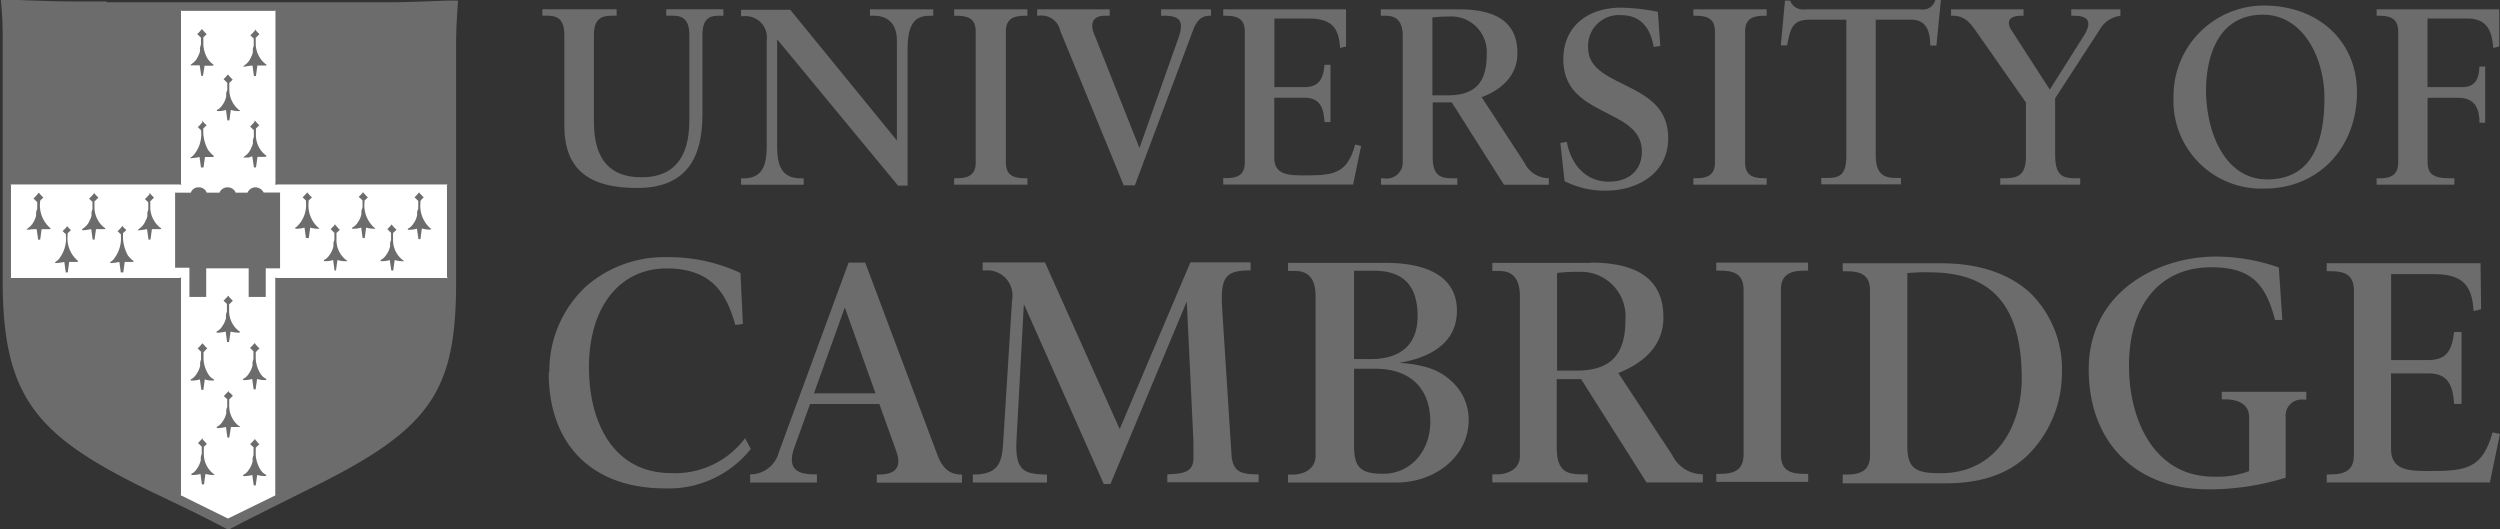<svg id="Layer_1" data-name="Layer 1" xmlns="http://www.w3.org/2000/svg" viewBox="0 0 261.99 55.46"><rect x="0" y="0" width="261.99" height="55.46" fill="#333333" stroke="none"/><defs><style>.cls-1{fill:#6c6c6c;}.cls-2{fill:#6c6c6c;}.cls-3{fill:#fff;}.cls-4{fill:#6c6c6c;}.cls-5{fill:#6c6c6c;}.cls-6{fill:#6c6c6c;}.cls-7,.cls-8{fill:none;stroke:#6c6c6c;}.cls-7{stroke-width:0.08px;}.cls-8{stroke-width:0.03px;}</style></defs><title>logo-cambridge</title><path class="cls-1" d="M416.89,347.46l0.06,4.88-0.78.2c-0.17-2.13-.66-3.87-4.07-3.87h-4.58v9h3.93c1.93,0,2.45-1.08,2.67-2.94h0.78v7.54h-0.78c-0.12-1.8-.54-3.2-2.66-3.2h-3.95V367c0,2.3,2,2.3,4.08,2.3,3.77,0,5.51-.24,6.56-4.05l0.77,0.17-1.05,5.08H400.77v-0.84h0.32c1.31,0,2.53-.25,2.53-2v-17.3c0-1.79-1.21-2-2.53-2h-0.32v-0.84h16.12" transform="translate(-156.94 -319.94)"/><path class="cls-1" d="M323.62,347.46c5.11,0,7.64,1.88,7.64,5.75,0,3.28-2.56,4.94-4.58,5.76l-0.15.06,5.66,8.61a3.55,3.55,0,0,0,3.2,2v0.86h-5.9l-6.86-10.83h-2.55v7.18c0,2.6,1.15,2.8,2.79,2.8h0.46v0.84h-10v-0.84h0.46c1.12,0,2.43-.51,2.43-1.94V351c0-2.67-1.58-2.67-2.43-2.67h-0.46v-0.84h10.32m-3.54,1.08v10.21h2c3.59,0,5.17-1.6,5.17-5.35a4.67,4.67,0,0,0-4.91-5A15.79,15.79,0,0,0,320.08,348.55Z" transform="translate(-156.94 -319.94)"/><path class="cls-1" d="M346.42,347.46v0.84H346.1c-1.31,0-2.53.25-2.53,2v17.3c0,1.79,1.21,2,2.53,2h0.33v0.84h-9.63v-0.84h0.33c1.31,0,2.53-.25,2.53-2v-17.3c0-1.79-1.21-2-2.53-2h-0.33v-0.84h9.63" transform="translate(-156.94 -319.94)"/><path class="cls-1" d="M214.51,359A12.11,12.11,0,0,1,218.3,350a12.43,12.43,0,0,1,8.43-3.11,17.74,17.74,0,0,1,7.81,1.66l0.25,5.34L234,354c-0.87-3.09-2.31-5.93-7.2-5.93s-8.14,4-8.14,10.37c0,5.7,2.52,11.08,8.63,11.08a9.15,9.15,0,0,0,7.73-3.66l0.6,1.13a11,11,0,0,1-9,4.13c-7.44,0-12.18-4.39-12.18-12.16" transform="translate(-156.94 -319.94)"/><path class="cls-1" d="M264.23,351.92l-0.77,14.24c-0.14,3.15.84,3.43,3,3.51h0.2v0.84h-7.77v-0.84h0.3c2.62-.1,2.78-1.56,2.9-3.69L263,351.4a2.63,2.63,0,0,0-2.81-3.12h-0.27v-0.84h6.53l7.83,17.47,7.41-17.48H288v0.85h-0.12c-2.6,0-3.05.81-2.86,4.06L286,367.65c0.14,1.79,1.07,2,2.84,2v0.83h-9.57v-0.83h0.06c1.56-.09,2.68-0.16,2.68-1.73l0-1.65-0.7-14.74-8,19.13h-0.7c-0.08-.19-8.33-18.76-8.33-18.76" transform="translate(-156.94 -319.94)"/><path class="cls-1" d="M350.05,370.52v-0.85h0.33c1.31,0,2.53-.25,2.53-2v-17.3c0-1.79-1.21-2-2.53-2h-0.33v-0.84h10.3c3.83,0,7,1,9.29,3.05a11.15,11.15,0,0,1,3.38,8.43,12.15,12.15,0,0,1-3.53,8.58c-2.26,2.24-5.42,3-8.61,3H350.05m6.77-22v18.1c0,2.45,1,2.84,3.51,2.84,5.83,0,8.48-5,8.48-9.93,0-7.64-3.16-11.12-9.64-11.12C358.6,348.45,357.38,348.5,356.82,348.56Z" transform="translate(-156.94 -319.94)"/><path class="cls-1" d="M392.64,369.33v-5.65c0-1.24-.9-1.89-2.6-1.89h-0.27V361h8.86v0.82h-0.27a1.69,1.69,0,0,0-1.89,1.89V370a27.06,27.06,0,0,1-8.11,1.22c-7.61,0-12.53-4.93-12.53-12.57,0-8.12,7.22-11.82,13.32-11.82a19.93,19.93,0,0,1,6.6,1.14l0.37,5.5-0.77,0c-1-4-2.72-5.52-6.69-5.52-5.36,0-8.61,3.95-8.61,10.31,0,5.84,2.74,11.63,8.86,11.63a9.42,9.42,0,0,0,3.73-.58" transform="translate(-156.94 -319.94)"/><path class="cls-1" d="M298.84,358.58v8.11c0,2.25.72,2.9,3.06,2.9,2.81,0,4.93-2.31,4.93-5.46,0-3.54-2.16-5.55-5.77-5.55m-2.22-10.27v9.26h1.73c3.18,0,4.93-1.54,4.93-4.49,0-3.25-1.54-4.77-4.57-4.77h-2.09Zm4.73,9.65c2.9,0.21,4.45.85,5.74,2.18a5.35,5.35,0,0,1,1.54,3.85c0,3.62-3.32,6.52-7.63,6.52h-11.3v-0.83h0.46c1.12,0,2.43-.53,2.43-2V351c0-2.67-1.58-2.67-2.43-2.67h-0.46v-0.84h10.24c4.81,0,7.46,1.74,7.46,5,0,3.65-3.22,5-6,5.46" transform="translate(-156.94 -319.94)"/><path class="cls-1" d="M245.87,347.46l-7.32,19.9a3.08,3.08,0,0,1-2.92,2.29h-0.08v0.86h7v-0.86h-0.3c-1.69,0-2.84-.54-2.1-2.72l1.68-4.65h7.26l1.82,5.07c0.52,1.6-.16,2.32-1.89,2.32h-0.2v0.85h8.93v-0.85h-0.07c-1.19,0-2-.62-2.56-2.21l-7.51-20m-2.14,4.7,3.22,9h-6.45Z" transform="translate(-156.94 -319.94)"/><path class="cls-1" d="M232.75,320.92v0.67h-0.44c-0.66,0-1.76,0-1.76,2v8.41c0,5.14-2.24,7.64-6.85,7.64-5.2,0-7.62-2.07-7.62-6.53v-9.53c0-2-1.11-2-2.09-2h-0.21v-0.67h7.78v0.67h-0.21c-1,0-2.17,0-2.17,2v9.11c0,3.92,1.64,5.83,5,5.83s5-2.05,5-5.94v-9c0-2-1.13-2-2-2h-0.42v-0.67h5.92" transform="translate(-156.94 -319.94)"/><path class="cls-1" d="M241.16,338.63v0.67H234.6v-0.67h0.26c2.15,0,2.43-1.64,2.43-3.49v-11a2.23,2.23,0,0,0-2.45-2.5H234.6v-0.67h5.16l11.17,13.69V324.2c0-2.35-1.64-2.61-2.35-2.61h-0.47v-0.67h6.63v0.67h-0.29c-1.16,0-2.4.27-2.4,3.49v14.31h-1l-12.67-15.33v11.07c0,1.85.27,3.5,2.49,3.5" transform="translate(-156.94 -319.94)"/><path class="cls-1" d="M276.37,335.4l4-11.3c0.72-1.92.26-2.51-1.41-2.51h-0.34v-0.67h5.23v0.67h-0.12c-0.57,0-1.24.17-1.73,1.43l-6.13,16.34h-1.17l-6.65-16.19a2,2,0,0,0-2.27-1.58h-0.15v-0.67h7.6v0.67h-0.49c-1.3,0-1.55.81-1.18,1.81l4.77,12" transform="translate(-156.94 -319.94)"/><path class="cls-1" d="M309.87,320.92c4.07,0,6.09,1.5,6.09,4.58,0,2.61-2,3.94-3.65,4.59l-0.12,0L316.7,337a2.82,2.82,0,0,0,2.55,1.61v0.69h-4.7l-5.47-8.63h-2v5.72c0,2.08.92,2.24,2.22,2.24h0.36v0.67h-8v-0.67H302a1.68,1.68,0,0,0,1.94-1.54V323.72c0-2.13-1.26-2.13-1.94-2.13h-0.36v-0.67h8.23m-2.82.87v8.14h1.57c2.86,0,4.12-1.27,4.12-4.26a3.72,3.72,0,0,0-3.91-4A13.48,13.48,0,0,0,307,321.78Z" transform="translate(-156.94 -319.94)"/><path class="cls-1" d="M329,335.81c0-2.24-1.92-3.12-3.72-4.05-2.09-1.09-4.51-2.22-4.51-5.61s2.5-5.41,6.07-5.41a21.5,21.5,0,0,1,3.84.44l0.25,3.58-0.69.1c-0.31-1.88-1.29-3.33-3.41-3.33a3.22,3.22,0,0,0-3.46,3.42c0,2.07,1.91,2.92,3.7,3.82,2.18,1.1,4.69,2.24,4.69,5.66,0,3.79-3.38,5.49-6.51,5.49a9.25,9.25,0,0,1-4.35-1l-0.44-4,0.67-.12c0.51,2.64,2.19,4.18,4.4,4.18s3.47-1.29,3.47-3.14" transform="translate(-156.94 -319.94)"/><path class="cls-1" d="M342.08,320.92v0.67h-0.26c-1,0-2,.2-2,1.62V337c0,1.43,1,1.62,2,1.62h0.26v0.67H334.4v-0.67h0.26c1,0,2-.2,2-1.62V323.21c0-1.43-1-1.62-2-1.62H334.4v-0.67h7.68" transform="translate(-156.94 -319.94)"/><path class="cls-1" d="M264.61,320.92v0.67h-0.26c-1,0-2,.2-2,1.62V337c0,1.43,1,1.62,2,1.62h0.26v0.67h-7.68v-0.67h0.26c1,0,2-.2,2-1.62V323.21c0-1.43-1-1.62-2-1.62h-0.26v-0.67h7.68" transform="translate(-156.94 -319.94)"/><path class="cls-1" d="M346.07,320.92h12.16a1.32,1.32,0,0,0,1.52-1h0.59l-0.47,4.79h-0.65c0-1.11-.2-2.71-2-2.71h-3.71v14.19c0,2.21,1.06,2.4,2.25,2.4h0.39v0.67H347.8v-0.67h0.39c1.39,0,2.24-.11,2.24-2.34V322h-3.75c-1.91,0-2.09.84-2.46,2.7h-0.66L344,320h0.54a1.42,1.42,0,0,0,1.55.92" transform="translate(-156.94 -319.94)"/><path class="cls-1" d="M379.15,320.92v0.68a2.87,2.87,0,0,0-2.17,1.45l-4.67,7.19v5.88c0,2.33.85,2.5,2.24,2.5h0.39v0.67h-8.38v-0.67H367c1.46,0,2.25-.36,2.25-2.29v-5.65l-5.07-7.24c-0.77-1.12-1.35-1.85-2.58-1.85H361.4v-0.67H369v0.67h-0.23c-1.46,0-1.57.77-.95,1.65l3.93,6.09,3.47-5.49c0.79-1.2,1-2.25-.94-2.25H374v-0.67h5.18" transform="translate(-156.94 -319.94)"/><path class="cls-1" d="M384.72,330.24a9.48,9.48,0,0,1,9.43-9.72c5.77,0,9.79,3.74,9.79,9.08,0,5.85-4.06,10.1-9.67,10.1a9.2,9.2,0,0,1-9.56-9.46m3.41-.93c0,4.54,2,9.43,6.41,9.43,4,0,6-2.8,6-8.55,0-4.22-2.26-8.71-6.44-8.71C388.56,321.48,388.13,327.47,388.13,329.31Z" transform="translate(-156.94 -319.94)"/><path class="cls-1" d="M406,339.3v-0.67h0.26c1,0,2-.2,2-1.62V323.21c0-1.43-1-1.62-2-1.62H406v-0.67h12.85l0,3.89-0.62.16c-0.14-1.58-.51-3.09-2.7-3.09h-4.2v7.19h3.68c1.52,0,1.74-1.2,1.76-2.16h0.61v5.89h-0.6c0-1.15-.28-2.61-2.17-2.61h-3.27V337c0,1.62,1.37,1.62,2.58,1.62h0.23v0.67H406" transform="translate(-156.94 -319.94)"/><path class="cls-1" d="M298,320.92l0,3.89-0.62.16c-0.14-1.7-.52-3.09-3.24-3.09h-3.65v7.19h3.13c1.54,0,2-.86,2.13-2.34h0.62v6h-0.62c-0.1-1.44-.43-2.55-2.12-2.55h-3.15v6.31c0,1.83,1.58,1.83,3.25,1.83,3,0,4.39-.19,5.23-3.23l0.62,0.14-0.84,4.05H285.13v-0.67h0.26c1,0,2-.19,2-1.62V323.21c0-1.43-1-1.62-2-1.62h-0.26v-0.67H298" transform="translate(-156.94 -319.94)"/><path class="cls-2" d="M168.07,320.18h25.76l1.18,0h2.61c1.25,0,3.32-.06,6.23-0.18l1.09,0c-0.16,2.26-.19,3.15-0.2,4.35v3.46l0,3.28v18.32c0,11.54-2.61,15.46-15.05,21.6-0.55.27-6.89,3.44-7.56,3.79l-0.62.33-0.64.33-1.27-.66c-2.62-1.37-5.27-2.58-7.33-3.59-11.4-5.59-15.05-9.56-15.05-21.81V331l0-3.28v-3.46a35.2,35.2,0,0,0-.2-4.35l1.09,0c2.87,0.12,5,.18,6.24.18h2.6l1.19,0" transform="translate(-156.94 -319.94)"/><polyline class="cls-3" points="23.89 54.34 28.8 51.94 28.92 51.89 28.89 51.78 28.89 29.23 28.84 29.1 29 29.13 46.74 29.13 46.89 29.17 46.84 28.97 46.84 19.41 46.89 19.26 46.74 19.31 29 19.31 28.84 19.34 28.89 19.18 28.89 1.24 28.92 1.09 28.78 1.14 19.07 1.14 18.92 1.09 18.96 1.24 18.96 19.18 18.99 19.34 18.85 19.31 1.25 19.31 1.1 19.26 1.15 19.41 1.15 29.07 1.1 29.17 1.25 29.13 18.85 29.13 18.99 29.1 18.96 29.28 18.96 51.74 18.92 51.92 19.04 51.95 23.89 54.34"/><polyline class="cls-4" points="1.33 1.14 1.1 1.09 1.15 1.26 1.15 19.21 1.1 19.35 1.31 19.31 18.84 19.31 18.99 19.35 18.96 19.2 18.96 1.21 18.99 1.09 18.84 1.14 1.33 1.14"/><polyline class="cls-4" points="29.07 1.14 28.86 1.09 28.89 1.26 28.89 19.21 28.86 19.35 29.06 19.31 46.72 19.31 46.89 19.35 46.84 19.2 46.84 1.21 46.89 1.09 46.72 1.14 29.07 1.14"/><path class="cls-4" d="M175.86,349.07H158.15l-0.1,0,0,0.12v1.07c0,9.86,3.29,14.65,13.42,19.55l3.2,1.55,1.12,0.52,0.09,0.11,0-.15V349.16l0-.14-0.08,0" transform="translate(-156.94 -319.94)"/><path class="cls-4" d="M185.92,349.07l-0.12,0,0,0.11v22.6l0,0.17,0.12-.14,1-.46c13.75-6.47,16.85-10.33,16.85-21v-1.13l0-.15-0.15,0H185.92" transform="translate(-156.94 -319.94)"/><path class="cls-2" d="M161,340.13l0.11,0.12,0.12,0.14,0.14,0.14,0.12,0.12-0.08.06-0.15.14-0.12.14,0,0v0.14a3.15,3.15,0,0,0,1,2.65l0.12,0.1-0.12.08-0.14,0-0.29,0-0.26,0-0.15,0-0.15,1.1h-0.21l-0.16-1.1-0.15,0-0.25,0L160,344l-0.14,0a0.12,0.12,0,0,1-.12,0,0.15,0.15,0,0,1,.07-0.1l0.23-.18a2,2,0,0,0,.54-0.78,1.29,1.29,0,0,0,.15-0.5,0.93,0.93,0,0,1,.11-0.58l0-.57,0-.21-0.06,0-0.12-.14-0.15-.14-0.06-.06,0.12-.12a2.37,2.37,0,0,0,.35-0.4" transform="translate(-156.94 -319.94)"/><path class="cls-2" d="M166.78,340.13a2.35,2.35,0,0,0,.35.4l0.12,0.12-0.06.06-0.15.14-0.12.14-0.08,0,0,0.21,0,0.57a2.74,2.74,0,0,0,1,2,0.27,0.27,0,0,1,.13.1,0.07,0.07,0,0,1-.07.08h-0.2l-0.29,0-0.26,0-0.15,0-0.15,1.1h-0.2l-0.15-1.1a6.26,6.26,0,0,1-.86.12c-0.06,0-.1,0-0.1-0.05a0.14,0.14,0,0,1,.06-0.1l0.23-.18a1.79,1.79,0,0,0,.54-0.78,1.28,1.28,0,0,0,.17-0.5,1,1,0,0,1,.09-0.58l0-.57,0-.21,0,0-0.14-.14-0.15-.14-0.06-.06,0.12-.12,0.14-.14,0.12-.14,0.11-.12" transform="translate(-156.94 -319.94)"/><path class="cls-2" d="M163.88,343.53l0.11,0.12,0.11,0.14,0.14,0.14,0.14,0.12-0.07.06-0.14.14-0.14.12,0,0.06v0.14a3.07,3.07,0,0,0,1,2.64l0.12,0.1-0.12.08-0.14,0-0.29,0-0.26,0-0.15,0-0.15,1.1h-0.21l-0.15-1.1a6,6,0,0,1-.86.12,0.1,0.1,0,0,1-.11-0.05,0.17,0.17,0,0,1,.08-0.1l0.23-.17a3.41,3.41,0,0,0,.83-2.51v-0.14l0-.06-0.14-.12-0.14-.14-0.08-.06a2.65,2.65,0,0,0,.49-0.52" transform="translate(-156.94 -319.94)"/><path class="cls-2" d="M169.7,343.53a2.72,2.72,0,0,0,.49.52l-0.08.06-0.14.14-0.14.12,0,0.06v0.14a4.14,4.14,0,0,0,.52,2.15l0.31,0.35,0.17,0.14,0.14,0.1-0.12.08-0.14,0-0.29,0-0.26,0-0.15,0-0.15,1.1H169.6l-0.15-1.1a6,6,0,0,1-.86.12,0.09,0.09,0,0,1-.11-0.05,0.16,0.16,0,0,1,.07-0.09l0.22-.17a3.47,3.47,0,0,0,.84-2.51v-0.14l0-.06-0.14-.12-0.14-.14-0.08-.06,0.14-.12,0.14-.14,0.11-.14,0.11-.12" transform="translate(-156.94 -319.94)"/><path class="cls-2" d="M172.61,340.13a2.39,2.39,0,0,0,.35.4l0.12,0.12-0.06.06-0.15.14-0.12.14-0.06,0v0.21l0,0.57a2.79,2.79,0,0,0,1,2,0.27,0.27,0,0,1,.13.1,0.07,0.07,0,0,1-.06.08h-0.19l-0.31,0-0.26,0-0.14,0-0.15,1.1h-0.21l-0.15-1.1a5.61,5.61,0,0,1-.86.12,0.1,0.1,0,0,1-.1,0,0.16,0.16,0,0,1,.07-0.1l0.22-.18a1.86,1.86,0,0,0,.54-0.78,1.25,1.25,0,0,0,.17-0.5,1,1,0,0,1,.09-0.58l0-.57,0-.21,0,0-0.14-.14-0.14-.14-0.08-.06,0.12-.12,0.14-.14,0.12-.14,0.11-.12" transform="translate(-156.94 -319.94)"/><path class="cls-2" d="M189.14,340.1l0.11,0.14,0.11,0.12,0.14,0.15,0.14,0.12-0.08.06-0.14.14-0.14.12,0,0.06v0.13a3.11,3.11,0,0,0,1,2.64,0.19,0.19,0,0,1,.13.13v0l-0.12,0h-0.14a2.75,2.75,0,0,1-.7-0.12l-0.15,1.1H189l-0.15-1.1a2.74,2.74,0,0,1-.71.12H188c-0.09,0-.13,0-0.13-0.05a0.18,0.18,0,0,1,.13-0.13,3.11,3.11,0,0,0,1-2.64V341l0-.06-0.14-.12-0.14-.14-0.08-.06,0.14-.12,0.14-.15,0.11-.12,0.11-.14" transform="translate(-156.94 -319.94)"/><path class="cls-2" d="M195,340.1l0.11,0.14,0.12,0.12,0.14,0.15,0.12,0.12-0.07.06-0.14.14-0.14.12,0,0.06v0.13a3.14,3.14,0,0,0,1,2.64,0.19,0.19,0,0,1,.13.13v0l-0.12,0h-0.14a2.77,2.77,0,0,1-.7-0.12l-0.15,1.1h-0.22l-0.15-1.1a2.54,2.54,0,0,1-.76.12c-0.17,0-.2,0-0.2-0.06a0.17,0.17,0,0,1,.14-0.12,1.52,1.52,0,0,0,.47-0.49,2.14,2.14,0,0,0,.38-0.92,0.94,0.94,0,0,1,.11-0.6l0-.57,0-.2-0.06-.06a2.94,2.94,0,0,0-.35-0.32l0.14-.12,0.14-.15,0.12-.12,0.09-.14" transform="translate(-156.94 -319.94)"/><path class="cls-2" d="M192.07,343.5l0.11,0.12,0.12,0.14a1.51,1.51,0,0,0,.13.15l0.13,0.11-0.08.06-0.14.15-0.14.12,0,0.06,0,0.2,0,0.57a2.66,2.66,0,0,0,1,2,0.19,0.19,0,0,1,.13.13v0l-0.12,0H193a2.81,2.81,0,0,1-.7-0.12l-0.15,1.1H192l-0.15-1.1a2.49,2.49,0,0,1-.77.12c-0.16,0-.2,0-0.2-0.07a0.16,0.16,0,0,1,.14-0.12,1.52,1.52,0,0,0,.47-0.49,2.35,2.35,0,0,0,.4-0.92,1,1,0,0,1,.09-0.6l0-.57v-0.2l-0.06-.06-0.12-.12-0.15-.15-0.06-.06,0.12-.12a2.32,2.32,0,0,0,.35-0.4" transform="translate(-156.94 -319.94)"/><path class="cls-2" d="M198,343.5l0.11,0.12,0.12,0.14,0.14,0.14,0.12,0.12-0.06.06-0.16.15-0.14.12,0,0.06,0,0.2,0,0.57a2.66,2.66,0,0,0,1,2,0.19,0.19,0,0,1,.13.13v0l-0.12,0h-0.14a2.81,2.81,0,0,1-.7-0.12l-0.15,1.1h-0.2l-0.17-1.1a2.5,2.5,0,0,1-.77.12c-0.16,0-.19,0-0.19-0.07a0.16,0.16,0,0,1,.13-0.12,1.53,1.53,0,0,0,.48-0.49,2.39,2.39,0,0,0,.4-0.92,1,1,0,0,1,.09-0.6l0-.57v-0.2l-0.06-.06-0.12-.12-0.15-.15-0.06-.06,0.12-.12a2.42,2.42,0,0,0,.35-0.4" transform="translate(-156.94 -319.94)"/><path class="cls-2" d="M200.86,340.1l0.11,0.14,0.12,0.12,0.14,0.15,0.12,0.12-0.08.06-0.14.14L201,341l0,0.06v0.13a3.14,3.14,0,0,0,1,2.64,0.2,0.2,0,0,1,.13.13v0L202,344h-0.14a2.8,2.8,0,0,1-.71-0.12L201,345h-0.21l-0.16-1.1a2.53,2.53,0,0,1-.76.12c-0.17,0-.2,0-0.2-0.06a0.17,0.17,0,0,1,.14-0.12,1.53,1.53,0,0,0,.47-0.49,2.14,2.14,0,0,0,.38-0.92,0.93,0.93,0,0,1,.11-0.6l0-.57V341l-0.06-.06-0.12-.12-0.15-.14-0.06-.06,0.12-.12,0.14-.15,0.12-.12,0.09-.14" transform="translate(-156.94 -319.94)"/><path class="cls-2" d="M178.19,355.93a2.39,2.39,0,0,0,.35.4l0.12,0.12-0.06.06-0.15.14-0.12.14-0.06.06,0,0.2,0,0.57a3.37,3.37,0,0,0,.49,1.52,1.51,1.51,0,0,0,.47.49,0.17,0.17,0,0,1,.14.13c0,0.05,0,.06-0.22.06a2.46,2.46,0,0,1-.75-0.12l-0.15,1.1h-0.21l-0.15-1.1a2.76,2.76,0,0,1-.71.12h-0.14c-0.09,0-.13,0-0.13-0.05a0.18,0.18,0,0,1,.13-0.13,1.46,1.46,0,0,0,.48-0.49,2.28,2.28,0,0,0,.4-0.92,1.08,1.08,0,0,1,.09-0.6l0-.57,0-.2,0-.06-0.28-.28-0.08-.06,0.12-.12,0.14-.14,0.12-.14,0.11-.12" transform="translate(-156.94 -319.94)"/><path class="cls-2" d="M183.66,355.93a2.32,2.32,0,0,0,.35.4l0.12,0.12-0.06.06-0.15.14-0.12.14-0.06.06V357l0,0.57a3.37,3.37,0,0,0,.49,1.52,1.52,1.52,0,0,0,.48.49,0.17,0.17,0,0,1,.14.13c0,0.05,0,.06-0.22.06a2.46,2.46,0,0,1-.75-0.12l-0.15,1.1h-0.21l-0.15-1.1a2.78,2.78,0,0,1-.7.12h-0.14c-0.09,0-.13,0-0.13-0.05a0.18,0.18,0,0,1,.13-0.13,1.47,1.47,0,0,0,.48-0.49,2.31,2.31,0,0,0,.4-0.92,1.08,1.08,0,0,1,.09-0.6l0-.57v-0.2l0-.06-0.14-.14-0.14-.14-0.08-.06,0.12-.12,0.14-.14,0.12-.14,0.11-.12" transform="translate(-156.94 -319.94)"/><path class="cls-2" d="M180.87,360.89l0.07,0.16,0.15,0.1,0.14,0.15,0.12,0.12-0.06.06-0.15.14-0.12.12-0.06.06V362l0,0.57a2.66,2.66,0,0,0,1,2,0.17,0.17,0,0,1,.14.12l0,0-0.11,0-0.14,0-0.31,0-0.26,0-0.14,0-0.17,1.1h-0.2l-0.15-1.1a6.1,6.1,0,0,1-.86.12c-0.07,0-.11,0-0.11-0.07a0.18,0.18,0,0,1,.13-0.13,1.45,1.45,0,0,0,.48-0.49,2.29,2.29,0,0,0,.4-0.92,1,1,0,0,1,.09-0.6l0-.57v-0.2l0-.06-0.14-.12-0.14-.14-0.08-.06,0.12-.12,0.14-.15,0.12-.12,0.11-.14" transform="translate(-156.94 -319.94)"/><path class="cls-2" d="M178.16,365.95l0.11,0.14,0.12,0.12,0.14,0.15,0.1,0.14-0.05,0-0.14.14-0.14.12,0,0.06,0,0.2,0,0.57a2.66,2.66,0,0,0,1,2,0.19,0.19,0,0,1,.13.13v0l-0.12,0h-0.14a4.2,4.2,0,0,1-.7-0.11l-0.15,1.09h-0.22l-0.15-1.09a3.48,3.48,0,0,1-.77.11c-0.16,0-.19,0-0.19-0.07a0.16,0.16,0,0,1,.13-0.12,1.48,1.48,0,0,0,.47-0.49,2.4,2.4,0,0,0,.4-0.92,1.07,1.07,0,0,1,.09-0.6l0-.57,0-.2-0.06-.06-0.12-.12-0.15-.14-0.06-.06,0.12-.12,0.14-.15,0.12-.12,0.09-.14" transform="translate(-156.94 -319.94)"/><path class="cls-2" d="M183.66,365.95l0.09,0.14,0.12,0.12,0.11,0.17,0.15,0.1-0.06.06-0.15.14-0.12.12-0.06.06v0.2l0,0.57a3.36,3.36,0,0,0,.49,1.52,1.53,1.53,0,0,0,.48.49,0.17,0.17,0,0,1,.14.13s0,0.06-.2.06a3.43,3.43,0,0,1-.76-0.11l-0.15,1.09h-0.21l-0.15-1.09a4.25,4.25,0,0,1-.7.11h-0.14c-0.09,0-.13,0-0.13-0.05a0.18,0.18,0,0,1,.13-0.13,1.47,1.47,0,0,0,.48-0.49,2.3,2.3,0,0,0,.4-0.92,1.08,1.08,0,0,1,.09-0.6l0-.57v-0.2l0-.06-0.14-.12-0.14-.14-0.08-.06,0.12-.12,0.14-.15,0.12-.12,0.11-.14" transform="translate(-156.94 -319.94)"/><path class="cls-2" d="M180.87,350.93l0.09,0.14,0.12,0.12,0.14,0.15,0.12,0.12-0.06.06-0.15.14-0.12.12-0.06.06v0.2l0,0.57a2.67,2.67,0,0,0,1,2,0.15,0.15,0,0,1,.13.12c0,0.05,0,.07-0.2.07a3.54,3.54,0,0,1-.77-0.11l-0.17,1.1h-0.2l-0.15-1.1a4.33,4.33,0,0,1-.7.11h-0.14c-0.09,0-.13,0-0.13-0.05a0.18,0.18,0,0,1,.13-0.13,1.51,1.51,0,0,0,.48-0.49,2.3,2.3,0,0,0,.4-0.92,1,1,0,0,1,.09-0.6l0-.57v-0.2l0-.06-0.14-.12-0.14-.14-0.08-.06,0.12-.12,0.14-.15,0.12-.12,0.11-.14" transform="translate(-156.94 -319.94)"/><path class="cls-2" d="M178.11,323l0.11,0.12,0.12,0.14,0.14,0.14,0.12,0.12-0.06.06-0.15.14-0.14.14,0,0,0,0.22,0,0.55a3.24,3.24,0,0,0,.49,1.53l0.31,0.35,0.17,0.14,0.13,0.1-0.13.08-0.14,0-0.29,0-0.26,0-0.15,0-0.17,1.06-0.18,0-0.16-1.1-0.15,0-0.26,0-0.29,0-0.16,0a0.09,0.09,0,0,1-.1,0,0.15,0.15,0,0,1,.06-0.1l0.23-.18a1.79,1.79,0,0,0,.54-0.78,1.27,1.27,0,0,0,.17-0.51,1.09,1.09,0,0,1,.09-0.6l0-.55v-0.22l-0.06,0-0.12-.14-0.15-.14-0.06-.06,0.12-.12a2.46,2.46,0,0,0,.35-0.4" transform="translate(-156.94 -319.94)"/><path class="cls-2" d="M183.66,323a2.34,2.34,0,0,0,.35.4l0.12,0.12-0.06.06-0.15.14-0.12.14-0.06,0v0.22l0,0.55a2.79,2.79,0,0,0,1,2,0.28,0.28,0,0,1,.13.1,0.07,0.07,0,0,1-.06.08h-0.19l-0.31,0-0.26,0-0.14,0-0.15,1.1h-0.21l-0.15-1.1a7.42,7.42,0,0,0-.86.12,0.1,0.1,0,0,1-.1,0,0.16,0.16,0,0,1,.07-0.1l0.22-.18a1.84,1.84,0,0,0,.54-0.78,1.3,1.3,0,0,0,.17-0.51,1.09,1.09,0,0,1,.09-0.6l0-.55v-0.22l0,0-0.14-.14-0.14-.14-0.08-.06,0.12-.12,0.14-.14,0.12-.14,0.11-.12" transform="translate(-156.94 -319.94)"/><path class="cls-2" d="M180.84,327.77l0.11,0.12,0.12,0.14,0.14,0.15,0.12,0.12-0.08.06-0.14.14-0.14.12,0,0.06,0,0.2,0,0.52a2.76,2.76,0,0,0,1,2.05,0.19,0.19,0,0,1,.13.13v0l-0.12,0h-0.14a2.82,2.82,0,0,1-.71-0.12l-0.15,1.1h-0.21l-0.15-1.1a2.48,2.48,0,0,1-.76.12c-0.17,0-.2,0-0.2-0.06a0.17,0.17,0,0,1,.14-0.12,1.56,1.56,0,0,0,.47-0.49,2.15,2.15,0,0,0,.38-0.92,0.94,0.94,0,0,1,.11-0.6l0-.57,0-.2-0.06-.06-0.12-.12-0.15-.14-0.06-.06,0.12-.12,0.14-.15,0.12-.14,0.09-.12" transform="translate(-156.94 -319.94)"/><path class="cls-2" d="M178.1,332.55l0.11,0.12,0.11,0.14,0.14,0.14,0.14,0.12-0.08.06-0.14.14-0.14.14,0,0v0.14a4.12,4.12,0,0,0,.51,2.11l0.34,0.4,0.17,0.14,0.12,0.1-0.12.09-0.14,0-0.29,0-0.26,0-0.15,0-0.15,1.1H178l-0.15-1.1a6.11,6.11,0,0,1-.86.13,0.09,0.09,0,0,1-.1,0,0.16,0.16,0,0,1,.07-0.1l0.22-.17a3.37,3.37,0,0,0,.84-2.51v-0.14l0,0-0.14-.14-0.14-.14-0.08-.06,0.14-.12,0.14-.14,0.11-.14,0.11-.12" transform="translate(-156.94 -319.94)"/><path class="cls-2" d="M183.63,332.55l0.11,0.12,0.12,0.14,0.14,0.14,0.12,0.12-0.08.06-0.14.14-0.14.14,0,0v0.21l0,0.57a2.67,2.67,0,0,0,1,2l0.12,0.1-0.12.09-0.14,0-0.29,0-0.26,0-0.15,0-0.15,1.1h-0.22l-0.17-1.15c-0.28.06-.29,0.11-0.38,0.12l-0.31,0-0.14,0h0a0.08,0.08,0,0,1-.09,0,0.15,0.15,0,0,1,.06-0.1l0.23-.17a1.8,1.8,0,0,0,.53-0.78,1.24,1.24,0,0,0,.17-0.5,1,1,0,0,1,.09-0.58l0-.57,0-.21-0.06,0-0.12-.14-0.15-.14-0.06-.06,0.12-.12a2.43,2.43,0,0,0,.35-0.4" transform="translate(-156.94 -319.94)"/><path class="cls-2" d="M172.15,330.08l0.06,0.23c0.05,0.21.1,0.37,0.12,0.49,0.19,0.87.36,1.1,0.78,1.1a0.51,0.51,0,0,0,.51-0.34l0.09-.31a0.14,0.14,0,0,1,.15-0.11c0.17,0,.24.17,0.25,0.56a6.6,6.6,0,0,0,.11.75,4,4,0,0,1,.06.67,1.12,1.12,0,0,1-.09.48,6.59,6.59,0,0,1,.09.94,2,2,0,0,1-.19.92,1.9,1.9,0,0,1,.08.58,2.91,2.91,0,0,1,0,.51,3.65,3.65,0,0,0-.08.53,0.65,0.65,0,0,0,0,.21,0.61,0.61,0,0,1,0,.18,0.07,0.07,0,0,1,0,.08l-0.3-.12-0.34-.19a1.59,1.59,0,0,1-.35-0.27,2.12,2.12,0,0,1-1.16.52,1.07,1.07,0,0,0-.34.14,0.49,0.49,0,0,1-.21.11c-0.13,0-.19-0.21-0.19-0.65a3.52,3.52,0,0,1,.09-0.85,1.71,1.71,0,0,0-.55-0.14l-0.23,0h-0.06a0.13,0.13,0,0,1-.08-0.15,1.18,1.18,0,0,1,.1-0.33l0.15-.37a1.31,1.31,0,0,1,.37-0.45,1,1,0,0,1,.4-0.23l0.55-.11a0.54,0.54,0,0,0,.52-0.47,0.54,0.54,0,0,0-.48-0.48l-0.66-.23a3.6,3.6,0,0,1-.6-0.29,1.17,1.17,0,0,0-.51-0.25,0.22,0.22,0,0,0-.21.27,0.43,0.43,0,0,0,.58.43l0.16,0a0.1,0.1,0,0,1,.11.11v0.07l0,0.26a2.12,2.12,0,0,1-.49.92l-0.14.19a2.11,2.11,0,0,1-.83,1.21l-0.17.12-0.12.22a2.5,2.5,0,0,1-.3.37,2.88,2.88,0,0,1-.38.35,1.31,1.31,0,0,0-.31.28l-0.16.26a0.15,0.15,0,0,1-.12.08,0.45,0.45,0,0,1-.34-0.38c-0.06-.18-0.11-0.23-0.22-0.23a1.09,1.09,0,0,0-.27,0l-0.21,0h-0.55a2.46,2.46,0,0,0-.84.15,0.46,0.46,0,0,1-.16,0,0.13,0.13,0,0,1-.1-0.1,0.23,0.23,0,0,1,0-.12,2.89,2.89,0,0,1,.46-1.23,1.58,1.58,0,0,1,.41-0.49,0.69,0.69,0,0,0-.43-0.52l-0.26-.08a0.08,0.08,0,0,1-.06-0.08,0.58,0.58,0,0,1,.35-0.31,1.91,1.91,0,0,1,.84-0.25,1.26,1.26,0,0,1,.78.32,1.13,1.13,0,0,0,.73.38,0.66,0.66,0,0,0,.64-0.61,1.42,1.42,0,0,0-.4-0.81,1.89,1.89,0,0,1-.56-1.24,1.53,1.53,0,0,1,.17-0.72l0.15-.23a0.26,0.26,0,0,0,.05-0.15,0.24,0.24,0,0,0-.28-0.18,2.61,2.61,0,0,0-1.08.4,0.59,0.59,0,0,0-.31.33,0.14,0.14,0,0,0,.06.12l0.17,0.11a0.08,0.08,0,0,1,0,.06,0.3,0.3,0,0,1-.06.12l-0.31.4a5.16,5.16,0,0,1-.64.67,1,1,0,0,0-.15.16l-0.12.23a2.41,2.41,0,0,1-.67.69,1.36,1.36,0,0,0-.22.17,1.55,1.55,0,0,0-.12.21,2.86,2.86,0,0,1-.2.32,3.68,3.68,0,0,1-.37.48l-0.43.43a2.49,2.49,0,0,0-.43.95,1,1,0,0,1-.26.54,0.24,0.24,0,0,1-.12-0.09,1.47,1.47,0,0,0-.7-0.55,0.41,0.41,0,0,0-.17.08,1.2,1.2,0,0,1-.42.15l-0.57.11a1.2,1.2,0,0,0-.84.46,0.28,0.28,0,0,1-.13.11,0.16,0.16,0,0,1-.08-0.18l0-.14,0.08-.41a3.49,3.49,0,0,1,.31-1l0.26-.48a0.53,0.53,0,0,0,.08-0.25,0.83,0.83,0,0,0-.81-0.72c-0.11,0-.16,0-0.16-0.1a0.69,0.69,0,0,1,.3-0.36,1.86,1.86,0,0,1,1-.4,2.07,2.07,0,0,1,.69.19l0.34,0.14a0.91,0.91,0,0,0,.34.08,2.51,2.51,0,0,0,1.41-1.85,0.52,0.52,0,0,0-.49-0.62,1,1,0,0,0-.66.29,0.69,0.69,0,0,0-.24.47v0.21c0,0.14,0,.22-0.13.22a2.35,2.35,0,0,1-1-.93,1.8,1.8,0,0,1-.57-1.32,2.06,2.06,0,0,1-.65-1.42l0-.32a1.47,1.47,0,0,1-.46-1.07,0.77,0.77,0,0,1,.11-0.4,1.55,1.55,0,0,1-.29-0.6l-0.08-.32a1.6,1.6,0,0,0-.25-0.57,0.5,0.5,0,0,1-.15-0.29c0-.18.12-0.25,0.66-0.38a2.79,2.79,0,0,1,0-.34,2,2,0,0,1,0-.36l0.11-.57a3,3,0,0,0,.06-0.49,1.59,1.59,0,0,0-.11-0.49,1.68,1.68,0,0,0-.14-0.35,0.61,0.61,0,0,1-.09-0.21,0.09,0.09,0,0,1,.11-0.08,2.53,2.53,0,0,1,1,.59,2.42,2.42,0,0,1,1.18,1.9c0,0.07,0,.17,0,0.31a1.37,1.37,0,0,1,.64,1.09,1.91,1.91,0,0,1-.31,1l-0.31.48a0.93,0.93,0,0,0-.14.51,1.78,1.78,0,0,0,.29.92,0.86,0.86,0,0,0,.68.58c0.4,0,.76-0.7.76-1.5v-0.38a4.18,4.18,0,0,1,0-.5c0-.24,0-0.39,0-0.44l0-.37v-0.24a0.46,0.46,0,0,0-.16-0.29l-0.34-.37a2.4,2.4,0,0,1-.75-1.41,0.78,0.78,0,0,1,.78-0.81,1.13,1.13,0,0,1,.32.06v-0.1a1.28,1.28,0,0,1,.33-1.18l0.07,0,0.28,0.25,0.34,0.21,0.09,0.09a0.48,0.48,0,0,1,.2-0.43c0-.05.12-0.15,0.21-0.29l0.15-.23,0.08-.14a0.16,0.16,0,0,1,.13-0.11,0.27,0.27,0,0,1,.13.22,0.83,0.83,0,0,0,.32.37,1,1,0,0,1,.18.2,2.37,2.37,0,0,1,.12.31l0,0.12a0.93,0.93,0,0,1,.31-0.28l0.23-.14a0.49,0.49,0,0,1,.17-0.08,0.16,0.16,0,0,1,.07.09l0.12,0.23a1.17,1.17,0,0,1,.22.55v0.33a0.86,0.86,0,0,1,.69,1,2.15,2.15,0,0,1-.6,1.31,0.76,0.76,0,0,0-.29.59c0,1.14.79,1.79,2.18,1.81h1a5,5,0,0,1,1.67.28,4,4,0,0,0,1.15.29,0.35,0.35,0,0,0,.2-0.06,0.18,0.18,0,0,0,.09-0.14c0-.22-0.38-0.39-1.61-0.74-2.53-.72-3.6-1.73-3.6-3.41a2.35,2.35,0,0,1,2.47-2.3,5.39,5.39,0,0,1,1.53.26l0.63,0.23a1,1,0,0,0,.33.06c0.22,0,.32-0.18.33-0.54,0-.19,0-0.26.17-0.26a1.19,1.19,0,0,1,.7.57,2,2,0,0,1,.41,1,0.87,0.87,0,0,1-.54.8,1.5,1.5,0,0,1-1.34.77,5,5,0,0,1-2.11-.84,1.51,1.51,0,0,0-.74-0.28,0.4,0.4,0,0,0-.45.4c0,0.22.17,0.36,0.62,0.52a2.17,2.17,0,0,1,1.09.6,3.09,3.09,0,0,1,1.61.64,2.71,2.71,0,0,1,2.18,2.39,1.64,1.64,0,0,1-1.65,1.76,2.93,2.93,0,0,1-.73-0.09" transform="translate(-156.94 -319.94)"/><path class="cls-2" d="M200.74,330.08l0.06,0.23c0.05,0.21.1,0.37,0.12,0.49,0.19,0.87.36,1.1,0.78,1.1a0.5,0.5,0,0,0,.5-0.34l0.09-.31a0.15,0.15,0,0,1,.15-0.11c0.17,0,.25.18,0.27,0.56a7.32,7.32,0,0,0,.09.75,4.79,4.79,0,0,1,.06.71,1.07,1.07,0,0,1-.09.44l0,0.18a3,3,0,0,1,.06.56,1.84,1.84,0,0,1-.19,1.11,1.94,1.94,0,0,1,.08.55,4.13,4.13,0,0,1,0,.54l-0.06.46,0,0.27a0.83,0.83,0,0,1,.06.18,0.07,0.07,0,0,1-.06.08l-0.31-.12-0.34-.19a1.59,1.59,0,0,1-.35-0.27,1.22,1.22,0,0,1-.69.38,3.1,3.1,0,0,0-.8.28,0.51,0.51,0,0,1-.21.11c-0.12,0-.2-0.23-0.2-0.57a2.55,2.55,0,0,1,.11-0.93,1.9,1.9,0,0,0-.56-0.14l-0.22,0H199S199,336.07,199,336a1.86,1.86,0,0,1,.25-0.7,1.38,1.38,0,0,1,.75-0.67l0.55-.11a0.48,0.48,0,1,0,0-.95l-0.64-.23a3.34,3.34,0,0,1-.61-0.29l-0.34-.2a0.37,0.37,0,0,0-.17,0,0.23,0.23,0,0,0-.22.26,0.46,0.46,0,0,0,.45.47,0.41,0.41,0,0,0,.15,0l0.14,0a0.14,0.14,0,0,1,.12.16,1.93,1.93,0,0,1-.35,1l-0.18.23-0.14.19a2.05,2.05,0,0,1-.83,1.21l-0.17.12-0.12.22a2.61,2.61,0,0,1-.3.37,2.81,2.81,0,0,1-.38.35,1.41,1.41,0,0,0-.31.28l-0.15.26a0.13,0.13,0,0,1-.12.08,0.45,0.45,0,0,1-.34-0.39c-0.06-.18-0.1-0.23-0.22-0.23a1.11,1.11,0,0,0-.27,0l-0.22,0H194.8a2.43,2.43,0,0,0-.86.15,0.44,0.44,0,0,1-.16,0c-0.08,0-.12-0.08-0.12-0.23a2.83,2.83,0,0,1,.86-1.7,0.65,0.65,0,0,0-.41-0.52l-0.28-.08a0.09,0.09,0,0,1,0-.07,0.48,0.48,0,0,1,.35-0.31,1.62,1.62,0,0,1,.8-0.25,1.24,1.24,0,0,1,.8.32,1.15,1.15,0,0,0,.73.39,0.66,0.66,0,0,0,.64-0.61,1.42,1.42,0,0,0-.4-0.81,2,2,0,0,1-.55-1.3,1.47,1.47,0,0,1,.32-0.89,0.35,0.35,0,0,0,.07-0.16,0.27,0.27,0,0,0-.29-0.16,1.64,1.64,0,0,0-.64.19,1.27,1.27,0,0,0-.74.53,0.17,0.17,0,0,0,.08.13l0.16,0.11a0.08,0.08,0,0,1,0,.06,0.24,0.24,0,0,1-.06.12l-0.31.4a3.4,3.4,0,0,1-.64.67,0.58,0.58,0,0,0-.15.16l-0.12.23a2.58,2.58,0,0,1-.66.69l-0.21.17a1.24,1.24,0,0,0-.14.21,4.68,4.68,0,0,1-.57.8l-0.41.43a3.11,3.11,0,0,0-.45.95,1,1,0,0,1-.26.54,0.25,0.25,0,0,1-.12-0.09,1.5,1.5,0,0,0-.69-0.55,0.43,0.43,0,0,0-.18.08,1.3,1.3,0,0,1-.42.15l-0.55.11a1.19,1.19,0,0,0-.86.46,0.24,0.24,0,0,1-.12.11,0.16,0.16,0,0,1-.09-0.19l0-.13s0-.15.07-0.41a3.49,3.49,0,0,1,.31-1l0.28-.48a0.49,0.49,0,0,0,.08-0.25,0.84,0.84,0,0,0-.83-0.72,0.14,0.14,0,0,1-.15-0.11,0.73,0.73,0,0,1,.31-0.35,1.74,1.74,0,0,1,.94-0.4,2,2,0,0,1,.7.18l0.34,0.14a0.92,0.92,0,0,0,.34.08,1.63,1.63,0,0,0,1.13-1.06,1.59,1.59,0,0,0,.28-0.79,0.52,0.52,0,0,0-.48-0.62,0.91,0.91,0,0,0-.65.29,0.74,0.74,0,0,0-.25.49v0.24c0,0.13,0,.18-0.13.18a0.91,0.91,0,0,1-.51-0.43l-0.43-.51a1.74,1.74,0,0,1-.58-1.32,2.22,2.22,0,0,1-.65-1.42l0-.32a1.35,1.35,0,0,1-.44-1.06,0.68,0.68,0,0,1,.09-0.41,1.55,1.55,0,0,1-.29-0.6l-0.08-.32a1.61,1.61,0,0,0-.25-0.57,0.53,0.53,0,0,1-.15-0.28c0-.16.15-0.26,0.54-0.36l0.12,0a3,3,0,0,1,0-.34,2,2,0,0,1,0-.36l0.11-.57a2.91,2.91,0,0,0,.06-0.5,1.53,1.53,0,0,0-.09-0.48,1.26,1.26,0,0,0-.15-0.35,0.42,0.42,0,0,1-.09-0.2,0.1,0.1,0,0,1,.12-0.09,0.38,0.38,0,0,1,.15,0,6.05,6.05,0,0,1,1.49,1.18,2.26,2.26,0,0,1,.53,1.56,1.31,1.31,0,0,1,.65,1.16,1.63,1.63,0,0,1-.31.91l-0.31.48a1,1,0,0,0-.14.52,1.78,1.78,0,0,0,.29.91,0.86,0.86,0,0,0,.68.58,1.36,1.36,0,0,0,.76-1.46c0-.65.1-1.3,0.12-1.95a1.11,1.11,0,0,0-.5-0.7,2.28,2.28,0,0,1-.77-1.46,0.78,0.78,0,0,1,.78-0.76,1.11,1.11,0,0,1,.32.06v-0.18l0-.32,0.09-.4c0.07-.32.11-0.38,0.22-0.38l0.08,0,0.27,0.25,0.34,0.21,0.09,0.09a0.62,0.62,0,0,1,.2-0.43L193,322l0.15-.23,0.09-.14a0.18,0.18,0,0,1,.13-0.12s0.07,0.05.12,0.22a0.41,0.41,0,0,0,.14.2l0.2,0.17a1.11,1.11,0,0,1,.34.63,0.91,0.91,0,0,1,.31-0.28l0.25-.14,0.16-.08a0.16,0.16,0,0,1,.07.09,2,2,0,0,0,.12.23,0.83,0.83,0,0,1,.22.58v0.31a0.84,0.84,0,0,1,.69,1,2.1,2.1,0,0,1-.58,1.31,0.86,0.86,0,0,0-.31.65c0,1.08.82,1.74,2.19,1.76h1a5,5,0,0,1,1.67.28,4,4,0,0,0,1.16.29,0.25,0.25,0,0,0,.28-0.19c0-.22-0.37-0.39-1.61-0.74-2.52-.71-3.6-1.73-3.6-3.41a2.36,2.36,0,0,1,2.48-2.3,5.35,5.35,0,0,1,1.52.26l0.63,0.23a1,1,0,0,0,.33.06c0.22,0,.3-0.14.33-0.54,0-.18.07-0.26,0.19-0.26a1.31,1.31,0,0,1,.7.57,2,2,0,0,1,.4,1,0.87,0.87,0,0,1-.54.78,1.5,1.5,0,0,1-1.34.77,5.15,5.15,0,0,1-2.11-.84,1.4,1.4,0,0,0-.73-0.28,0.4,0.4,0,0,0-.45.4c0,0.22.17,0.36,0.62,0.52a2,2,0,0,1,1.09.6,3.09,3.09,0,0,1,1.61.64c1.4,0.45,2.18,1.31,2.18,2.42a1.63,1.63,0,0,1-1.63,1.73,2.91,2.91,0,0,1-.74-0.09" transform="translate(-156.94 -319.94)"/><path class="cls-2" d="M172.44,359a2.36,2.36,0,0,1,.2.72l0,0.64c0,0.64.24,1,.64,1a0.48,0.48,0,0,0,.34-0.11l0.17-.17,0.07,0a0.17,0.17,0,0,1,.17.2l0,0.25a3.52,3.52,0,0,0,.06.7,4.3,4.3,0,0,1,0,.62,1.65,1.65,0,0,1-.14.75,2.88,2.88,0,0,1,.17.92,1.24,1.24,0,0,1-.18.75,2,2,0,0,1,.08.52,3.54,3.54,0,0,1-.06.58,3.24,3.24,0,0,0-.06.74v0c0,0.09,0,.14-0.09.14a0.28,0.28,0,0,1-.19-0.12,0.31,0.31,0,0,0-.23-0.16c-0.11,0-.14.06-0.3,0.52a2.07,2.07,0,0,1-.37.57,1.32,1.32,0,0,0-.27.44c0,0.18-.08.29-0.09,0.32a0.12,0.12,0,0,1-.09.08h0c-0.25,0-.54-0.54-0.84-1.57a0.44,0.44,0,0,0-.35-0.42,0.3,0.3,0,0,0-.26.17l-0.09.21a0.09,0.09,0,0,1-.08.06,0.77,0.77,0,0,1-.43-0.5,1.92,1.92,0,0,1-.15-0.7c0-.48.35-0.84,1.42-1.44a1.18,1.18,0,0,0,.64-1.19,1.16,1.16,0,0,0-.55-1.06,1.24,1.24,0,0,0-.68-0.34,0.24,0.24,0,0,0-.26.22,0.32,0.32,0,0,0,.28.3,0.39,0.39,0,0,1,.34.27,1.45,1.45,0,0,1-.26.55,1.42,1.42,0,0,1-.49.5,1.39,1.39,0,0,1-.74,1,1.59,1.59,0,0,1-.3.57l-0.32.41a1.35,1.35,0,0,0-.23.47c0,0.23-.06.28-0.15,0.28a1.34,1.34,0,0,1-.62-0.54,0.73,0.73,0,0,1-.2-0.5,0.8,0.8,0,0,1-.52.19,1.33,1.33,0,0,0-.41.11,1.21,1.21,0,0,1-.36.16c-0.06,0-.08,0-0.09-0.14l0-.34a2.39,2.39,0,0,1,.46-1.36,1.53,1.53,0,0,0-.75-0.4c-0.09,0-.11,0-0.11-0.05a0.65,0.65,0,0,1,.14-0.28,2.27,2.27,0,0,1,.28-0.31,1.52,1.52,0,0,1,.89-0.32,2.78,2.78,0,0,1,.87.21,1.08,1.08,0,0,0,.36.08,0.26,0.26,0,0,0,.27-0.3,4.14,4.14,0,0,0-.45-1.41,2.8,2.8,0,0,1-.3-1,1.48,1.48,0,0,1,.56-1.24,0.63,0.63,0,0,0-.34-0.09,0.85,0.85,0,0,0-.47.15,0.63,0.63,0,0,0-.36.33,0.26,0.26,0,0,0,.12.13,0.22,0.22,0,0,1,.14.23,1.76,1.76,0,0,1-.75,1.21,1.35,1.35,0,0,1-.83,1.09,1.51,1.51,0,0,1-.34.7,2.66,2.66,0,0,0-.57,1.06c0,0.17-.08.23-0.13,0.23A0.77,0.77,0,0,1,165,364a2.93,2.93,0,0,1-.24-0.29,1.42,1.42,0,0,1-.17-0.49,0.64,0.64,0,0,1-.22,0h-0.38a1.88,1.88,0,0,0-.87.19l-0.13.06a0.45,0.45,0,0,1-.18-0.47,2.45,2.45,0,0,1,.51-1.51,2.42,2.42,0,0,1-.29-0.27l-0.12-.11-0.17-.09a0.15,0.15,0,0,1-.09-0.1,1.21,1.21,0,0,1,.49-0.47,1.4,1.4,0,0,1,.74-0.28,0.93,0.93,0,0,1,.7.34,0.89,0.89,0,0,0,.47.28,0.29,0.29,0,0,0,.22-0.14,0.39,0.39,0,0,0,.08-0.23,1.77,1.77,0,0,0-1.65-1.34,1,1,0,0,0-1,.55l-0.17.35a0.17,0.17,0,0,1-.15.12,0.87,0.87,0,0,1-.5-0.45l-0.4-.46a1.25,1.25,0,0,1-.25-0.4,0.93,0.93,0,0,0-.08-0.2l-0.15-.12a2,2,0,0,1-.66-1.27l0-.2a2.53,2.53,0,0,1-.6-1.52,0.74,0.74,0,0,1,0-.21,1.47,1.47,0,0,1-.41-0.86,2.2,2.2,0,0,0-.35-0.8,0.25,0.25,0,0,1-.06-0.12,0.36,0.36,0,0,1,.35-0.19,1.42,1.42,0,0,1,.31,0l0.31,0,0-.42a3,3,0,0,1,.08-0.7,1.59,1.59,0,0,0,0-.32,2.54,2.54,0,0,0,0-.26,1.23,1.23,0,0,0,0-.23,0.42,0.42,0,0,1,0-.13,0.08,0.08,0,0,1,.09-0.07,0.54,0.54,0,0,1,.2.07,3.87,3.87,0,0,1,.66.4,2.35,2.35,0,0,1,.94,1.44v0.12c0,0.14,0,.21,0,0.23a0.47,0.47,0,0,0,.11.25l0.17,0.23a1.16,1.16,0,0,1,.25.6,0.94,0.94,0,0,1-.28.56,1.17,1.17,0,0,0-.26.68,2.05,2.05,0,0,0,.31,1,0.79,0.79,0,0,0,.59.49c0.34,0,.49-0.3.54-1.12,0-.43.07-0.81,0.12-1.17l0-.21a0.42,0.42,0,0,0-.15-0.3l-0.46-.54a1.67,1.67,0,0,1-.57-1.14,0.66,0.66,0,0,1,.68-0.71l0.18,0V352a1.6,1.6,0,0,1,.08-0.42,1.08,1.08,0,0,1,.28-0.58,0.44,0.44,0,0,1,.15.08l0.28,0.11a1.57,1.57,0,0,1,.31.15,1.59,1.59,0,0,1,.75-1,0.53,0.53,0,0,1,.25.18l0.29,0.31a1.11,1.11,0,0,1,.17.29l0.06,0.14,0.18-.11L166,351l0.29-.14a0.45,0.45,0,0,1,.16-0.08,0.94,0.94,0,0,1,.19.6,3.48,3.48,0,0,1,.11.67,0.77,0.77,0,0,1,.72.87,2.3,2.3,0,0,1-.77,1.55,0.47,0.47,0,0,0-.18.37c0,1.36.47,1.78,2.17,2a10.91,10.91,0,0,1,2.61.55,5.13,5.13,0,0,0,1.28.28c0.29,0,.45-0.11.45-0.29s-0.21-.37-1.42-0.63c-2.84-.6-4-1.57-4-3.44a2.28,2.28,0,0,1,2.33-2.34,3.73,3.73,0,0,1,1.94.66,2.7,2.7,0,0,0,1.11.52c0.21,0,.29-0.13.29-0.46s0.07-.32.2-0.32a0.8,0.8,0,0,1,.47.32,1.11,1.11,0,0,1,.35.87,1,1,0,0,1-.87,1.07l-0.14.15a1.26,1.26,0,0,1-1.09.47,2.56,2.56,0,0,1-1.36-.44l-0.74-.52a1.36,1.36,0,0,0-.77-0.32,0.46,0.46,0,0,0-.5.5,0.7,0.7,0,0,0,.54.66l0.69,0.22a3.44,3.44,0,0,1,.66.27l0.34,0a2.88,2.88,0,0,1,1.3.33l0.28,0.12,0.38,0.11a2.35,2.35,0,0,1,1.58,2.17A1.67,1.67,0,0,1,172.8,359l-0.36,0" transform="translate(-156.94 -319.94)"/><path class="cls-2" d="M199.1,358.78a1.33,1.33,0,0,0,.95.58,2.08,2.08,0,0,0,.41-0.06l0.2,0a0.09,0.09,0,0,1,.11.1,1.07,1.07,0,0,1-.08.29,1.77,1.77,0,0,0-.09.27l-0.06.32-0.15.28-0.21.2-0.06.06V361a0.82,0.82,0,0,1-.41.79l-0.11.08,0,0.12a4,4,0,0,1-.15.54,3.16,3.16,0,0,1-.29.43,2.73,2.73,0,0,0-.38.63,0.22,0.22,0,0,1-.21.19,0.42,0.42,0,0,1-.32-0.41l-0.08.09-0.19.12-0.29.2-0.24.18-0.17.17a0.14,0.14,0,0,1-.09,0,0.47,0.47,0,0,1-.23-0.38l-0.16-.51a1.75,1.75,0,0,1-.06-0.49,1.08,1.08,0,0,1,.11-0.55,1.86,1.86,0,0,0-.55.11l-0.13,0a0.08,0.08,0,0,1-.08-0.1,1,1,0,0,1,.06-0.23l0.2-.52a1.29,1.29,0,0,1,1-.77,1.35,1.35,0,0,1,.39.08,0.88,0.88,0,0,0,.23.05,0.31,0.31,0,0,0,.32-0.3,0.23,0.23,0,0,0-.12-0.2l-0.55-.17a1.26,1.26,0,0,1-.68-0.51,0.68,0.68,0,0,0-.37-0.31,0.09,0.09,0,0,0-.09.11v0.3a2.81,2.81,0,0,1-.44,1.39l-0.43.78a1.9,1.9,0,0,0-.29.94,0.64,0.64,0,0,0,.31.63l0.23,0.06a0.16,0.16,0,0,1,.08,0,0.14,0.14,0,0,1,0,.09,0.27,0.27,0,0,1-.08.14l-0.28.35a1.32,1.32,0,0,1-.75.57,1.48,1.48,0,0,1-1,.89l-0.06.11a1.25,1.25,0,0,1-.85.61h-0.06a1.2,1.2,0,0,1-.54.78l-0.35.26a0.51,0.51,0,0,0-.07.14,0.27,0.27,0,0,1-.22.22,0.51,0.51,0,0,1-.39-0.45l-0.14.09-0.29.2a3.72,3.72,0,0,1-.54.15,1.42,1.42,0,0,0-.78.38l-0.14.23-0.06,0a0.29,0.29,0,0,1-.2-0.24,3.68,3.68,0,0,1-.14-0.86,1.87,1.87,0,0,1,.74-1.45v-0.13a1.44,1.44,0,0,1,1.6-1.42h0.15l0.52,0h0a1.28,1.28,0,0,0,.83-0.34,1,1,0,0,0,.48-0.84,2.41,2.41,0,0,0-.15-0.62,2.5,2.5,0,0,1-.11-0.72,2.52,2.52,0,0,1,1.09-1.85,0.61,0.61,0,0,0,.29-0.35,0.06,0.06,0,0,0,0-.07,0.39,0.39,0,0,0-.2.12,1.66,1.66,0,0,1-.37.23l-0.24.12-0.28.11a0.16,0.16,0,0,0-.13.14,0.39,0.39,0,0,0,0,.14,0.39,0.39,0,0,1,0,.11,0.44,0.44,0,0,1-.08.18l-0.21.35a1.3,1.3,0,0,1-.63.61,1,1,0,0,1-.78.81,1.2,1.2,0,0,1-1.06.84,1.88,1.88,0,0,1-.46.71,1.77,1.77,0,0,0-.2.24c-0.12.21-.13,0.23-0.19,0.23a0.75,0.75,0,0,1-.35-0.23,0.85,0.85,0,0,1-.14-0.19l-0.14-.25a0.18,0.18,0,0,0-.15-0.11h-0.1l-0.34,0a1.07,1.07,0,0,0-.61.35l-0.18.28a0.09,0.09,0,0,1-.07,0,0.8,0.8,0,0,1-.22-0.81,1.56,1.56,0,0,1,.22-0.94l0.43-.6a0.42,0.42,0,0,0,.09-0.23,0.31,0.31,0,0,0-.08-0.2,0.48,0.48,0,0,0-.25-0.18l-0.32,0c-0.06,0-.08,0-0.08,0a0.19,0.19,0,0,1,0-.11,1.53,1.53,0,0,1,.38-0.34,1.68,1.68,0,0,1,.88-0.32,1.5,1.5,0,0,1,.8.26l0.44,0.29a0.39,0.39,0,0,0,.21.06,0.58,0.58,0,0,0,.51-0.4,1.47,1.47,0,0,0,.2-0.71,1,1,0,0,0-1-1,1.31,1.31,0,0,0-.8.31,0.53,0.53,0,0,0-.15.17l-0.12.28a0.15,0.15,0,0,1-.11.11,1,1,0,0,1-.4-0.51,3.25,3.25,0,0,1-.21-0.55,2.48,2.48,0,0,1-.13-0.76l0-.41a1.55,1.55,0,0,1-.28-0.95,1.71,1.71,0,0,1,.11-0.54,1.14,1.14,0,0,1-.17-0.68v-0.19l0-.21,0-.18a2.15,2.15,0,0,1-.34-1,2,2,0,0,0-.2-0.64,0.23,0.23,0,0,1,0-.09,0.47,0.47,0,0,1,.46-0.17l0.22,0a0.73,0.73,0,0,1-.06-0.31,1.9,1.9,0,0,1,.11-0.61,1.12,1.12,0,0,0,.1-0.37,1.46,1.46,0,0,0-.07-0.47l-0.12-.31a0.46,0.46,0,0,1,0-.16s0,0,.08,0a2.6,2.6,0,0,1,1.33.75,1.65,1.65,0,0,1,.59,1.4l0,0.33a1.36,1.36,0,0,1,.6,1,0.81,0.81,0,0,1-.31.63,1.32,1.32,0,0,0-.51,1.15c0,0.81.24,1.25,0.69,1.25a1,1,0,0,0,.75-1.06l0-.58a5.29,5.29,0,0,1,.08-0.55,3,3,0,0,0,0-.4,1.68,1.68,0,0,0-.54-0.94,1.7,1.7,0,0,1-.58-1.17,0.77,0.77,0,0,1,.77-0.82,0.55,0.55,0,0,1,.3.08,1.42,1.42,0,0,1,.17-0.69,1,1,0,0,1,.31-0.5,0.17,0.17,0,0,1,.09.06,1.46,1.46,0,0,0,.2.17l0.15,0.11,0.14,0.14a1.49,1.49,0,0,1,.48-0.78,0.94,0.94,0,0,1,.33-0.28,0.17,0.17,0,0,1,.11.08l0.18,0.25,0.26,0.29a0.82,0.82,0,0,1,.18.47l0.15-.09,0.25-.14,0.18-.12a0.2,0.2,0,0,1,.1,0,0.13,0.13,0,0,1,.07.11l0.09,0.35,0.2,0.4a0.75,0.75,0,0,1,.08.39v0.1H195a0.71,0.71,0,0,1,.56.77,2.22,2.22,0,0,1-1,1.62,1.21,1.21,0,0,0-.06.41c0,1.22.32,1.48,2.19,1.76a9.89,9.89,0,0,1,1.26.26l1.21,0.4a3,3,0,0,0,.91.2c0.23,0,.35-0.06.35-0.18s-0.31-.4-1.25-0.77l-1.33-.52a2.64,2.64,0,0,1-2-2.58,2.42,2.42,0,0,1,2.48-2.48,5.13,5.13,0,0,1,1.81.38,4.61,4.61,0,0,0,1.12.37c0.19,0,.29-0.13.32-0.4s0.09-.32.21-0.32a0.71,0.71,0,0,1,.54.46,1.83,1.83,0,0,1,.2.8,0.88,0.88,0,0,1-.75.94,1.49,1.49,0,0,1-1.23.63,3.2,3.2,0,0,1-2-.77,1.32,1.32,0,0,0-.81-0.29,0.57,0.57,0,0,0-.64.53,0.74,0.74,0,0,0,.74.6,0.8,0.8,0,0,1,.51.26,1,1,0,0,1,.26,0,2.71,2.71,0,0,1,1.63.71,2.61,2.61,0,0,1,1.78,2.16,1.82,1.82,0,0,1-1.73,1.79,6.07,6.07,0,0,1-1.18-.19" transform="translate(-156.94 -319.94)"/><path class="cls-5" d="M173.67,336.79a1.64,1.64,0,0,1-.06-0.37V336.3l0-.24v-0.2a0.77,0.77,0,0,0-.11-0.46l-0.18-.25a1.12,1.12,0,0,1-.15-0.29,0.39,0.39,0,0,1,0-.13,0.1,0.1,0,0,1,.11-0.11,0.4,0.4,0,0,1,.2.09,0.32,0.32,0,0,0,.15.05c0.09,0,.14-0.15.14-0.41a0.91,0.91,0,0,0-.09-0.53l-0.23-.26-0.2-.17a0.2,0.2,0,0,1-.08-0.13,0.11,0.11,0,0,1,.12-0.11,1.37,1.37,0,0,1,.34.08l0.07,0c0.06,0,.09,0,0.09-0.13v-0.06l0-.32-0.09-.34c0-.11,0-0.13-0.11-0.13h0l-0.38.08h-0.06a1.36,1.36,0,0,1-1.2-1l-0.31-1a2.06,2.06,0,0,0-.73-0.93,0.7,0.7,0,0,0-.31-0.17l-0.27,0a0.08,0.08,0,0,1-.08-0.08c0-.06.06-0.09,0.19-0.09l0.51,0a4.05,4.05,0,0,1,.83.21,3.23,3.23,0,0,0,1,.23,1.08,1.08,0,0,0,1.23-1.11,1.94,1.94,0,0,0-.63-1.35,1.37,1.37,0,0,0-.5-0.34,0.08,0.08,0,0,0-.08.08l0,0.2v0a0.12,0.12,0,0,1-.1.14,0.45,0.45,0,0,1-.26-0.31,1.47,1.47,0,0,0-1.23-1,0.12,0.12,0,0,0-.14.08,0.77,0.77,0,0,0,.08.22l0.12,0.28a0.5,0.5,0,0,1,0,.14,0.06,0.06,0,0,1-.07,0,0.44,0.44,0,0,1-.26-0.14l-0.23-.25-0.2-.3a1.37,1.37,0,0,0-.63-0.54l-0.37-.2a0.41,0.41,0,0,0-.19-0.06,0.07,0.07,0,0,0-.08.08,0.31,0.31,0,0,0,.06.17,0.85,0.85,0,0,1,.16.31,0.09,0.09,0,0,1-.08.09,1.27,1.27,0,0,1-.59-0.57,1.59,1.59,0,0,1-.28-0.86,1.11,1.11,0,0,1,1.13-1.14,2.34,2.34,0,0,1,1.15.38l0.72,0.44a1.9,1.9,0,0,0,.84.28,2.11,2.11,0,0,0,.45-0.08l0.19-.08a0.12,0.12,0,0,0,.07-0.09,0.07,0.07,0,0,0,0-.07L173,324l-0.34-.06a1.91,1.91,0,0,1-.41-0.15,7.82,7.82,0,0,1-.77-0.38,2.94,2.94,0,0,0-.51-0.29,0.26,0.26,0,0,1-.2-0.15,0.06,0.06,0,0,1,.07-0.07,0.33,0.33,0,0,1,.17.06,1.18,1.18,0,0,0,.57.21l0.66,0.23a4.08,4.08,0,0,0,1,.21,0.51,0.51,0,0,0,.5-0.51,1.33,1.33,0,0,0-.27-0.67,0.16,0.16,0,0,0-.1-0.08,0.1,0.1,0,0,0-.1.12l0,0.12,0,0.18a0.33,0.33,0,0,1-.3.35,0.82,0.82,0,0,1-.24,0l-1-.32a5.16,5.16,0,0,0-1.64-.35,2,2,0,0,0-2.1,1.89c0,1.22.85,2,3,2.73s2.37,0.89,2.37,1.43a0.64,0.64,0,0,1-.66.58,1.94,1.94,0,0,1-.37,0l-1-.25a7.86,7.86,0,0,0-1.91-.21,3.9,3.9,0,0,0-3.06,1,0.51,0.51,0,0,1-.45.2h-0.35a0.49,0.49,0,0,0-.43.28l-0.26.41a0.22,0.22,0,0,1-.17.09c-0.14,0-.22-0.1-0.38-0.48a1.3,1.3,0,0,0-.32-0.46l-0.31-.27a0.2,0.2,0,0,1-.08-0.12,0.3,0.3,0,0,1,.06-0.14,1.16,1.16,0,0,0,.21-0.4c0-.2,0-0.21.13-0.21s0.12,0.09.13,0.44a1.19,1.19,0,0,0,.12.42l0.17,0.37a0.15,0.15,0,0,0,.14.08A0.9,0.9,0,0,0,165,329c0-.33.08-0.43,0.15-0.43a0.08,0.08,0,0,1,.07,0l0.14,0.27a0.61,0.61,0,0,0,.2.23,0.63,0.63,0,0,0,.18.11h0c0.12,0,.17-0.08.2-0.37l0-.15,0-.21,0-.15c0-.1,0-0.16.09-0.16a0.17,0.17,0,0,1,.11.06l0.15,0.15a0.44,0.44,0,0,0,.3.15,0.17,0.17,0,0,0,.21-0.14,0.8,0.8,0,0,0-.14-0.35l-0.11-.2a0.45,0.45,0,0,0-.34-0.32l-0.15,0-0.18.08-0.12,0a0.05,0.05,0,0,1,0-.06,1.42,1.42,0,0,1,.26-0.62,3,3,0,0,0,.25-1.2,2.29,2.29,0,0,1,.27-1.32c0.08,0,.1.06,0.1,0.23V325a0.3,0.3,0,0,0,.07.26,0.7,0.7,0,0,0,.41-0.51,1,1,0,0,0,.08-0.31l0-.07-0.31-.57-0.31-.09a0.17,0.17,0,0,1-.11-0.07,1.34,1.34,0,0,0-.17-0.88,1.71,1.71,0,0,0-.61.46,0.43,0.43,0,0,1-.25.22,0.08,0.08,0,0,1-.07-0.08,1.47,1.47,0,0,1,0-.25v-0.09a1.06,1.06,0,0,0-.53-0.86l-0.09.12-0.11.15-0.19.21a0.93,0.93,0,0,0-.15.31,0.59,0.59,0,0,0,0,.17v0.08c0,0.13,0,.16-0.07.16l0,0-0.11-.15-0.17-.18-0.26-.17-0.14-.11-0.06.14a0.83,0.83,0,0,0-.08.25l0,0.24v0.31c0,0.13,0,.19-0.11.19a0.57,0.57,0,0,1-.18-0.08,0.44,0.44,0,0,0-.22-0.06,0.38,0.38,0,0,0-.39.42,1.34,1.34,0,0,0,.24.8l0.2,0.26c0.05,0.07.16,0.13,0.16,0.09l0-.32,0-.26v-0.12c0-.1,0-0.16.09-0.16s0.14,0.09.19,0.35l0.12,0.57,0.12,0.72a2.63,2.63,0,0,0,.18.61,3.19,3.19,0,0,0,.26.54,0.62,0.62,0,0,1,.19.3,0.07,0.07,0,0,1-.07.07,0.33,0.33,0,0,1-.14,0l-0.18-.06-0.12,0c-0.25,0-.3.21-0.3,1.23a6.19,6.19,0,0,0,.3,1.88l0.32,0.81a1,1,0,0,1,.08.38c0,1.12-1.48,2.87-3.11,3.68a1.26,1.26,0,0,0-.84,1.26l0,0.2a2.16,2.16,0,0,1,.52-0.21c0.46-.12.54-0.18,0.61-0.4l0.06-.2a0.69,0.69,0,0,1,.41-0.29,0.63,0.63,0,0,0,.24-0.2,0.37,0.37,0,0,1,.18-0.2,0.05,0.05,0,0,1,.06.05v0.06l-0.15.44,0,0.11a0.84,0.84,0,0,0,.51.76,1.39,1.39,0,0,1,.2-0.64l0.27-.43a1.14,1.14,0,0,0,.15-0.66,3,3,0,0,0,0-.48v-0.12a0.11,0.11,0,0,1,.11-0.12,0.1,0.1,0,0,1,.1,0l0.06,0.29a0.14,0.14,0,0,0,.15.11,0.9,0.9,0,0,0,.54-0.54,0.81,0.81,0,0,0,.11-0.41l0-.21,0-.23v0a0.15,0.15,0,0,1,.14-0.17,0.06,0.06,0,0,1,.07,0l0.09,0.35a0.24,0.24,0,0,0,.2.2,0.66,0.66,0,0,0,.38-0.38,1.37,1.37,0,0,0,.14-0.63c0-.33,0-0.42.15-0.42a0.08,0.08,0,0,1,.08,0l0.06,0.2a0.15,0.15,0,0,0,.11.12,0.91,0.91,0,0,0,.35-0.38,0.29,0.29,0,0,0,0-.14,0.3,0.3,0,0,0-.14-0.21,0.33,0.33,0,0,1-.17-0.35,0.91,0.91,0,0,1,.17-0.54l0.2-.37a0.76,0.76,0,0,1,.33-0.48,0.13,0.13,0,0,1,.11.13,0.3,0.3,0,0,1,0,.13,0.5,0.5,0,0,0-.06.18,0.11,0.11,0,0,0,.11.11,0.6,0.6,0,0,0,.27-0.09l0.43-.17,0.51-.18a0.9,0.9,0,0,1,.31,0,1.2,1.2,0,0,1,.28,0l0.35,0.06a0.27,0.27,0,0,0,.26-0.26,1,1,0,0,0-.25-0.46,0.27,0.27,0,0,1-.08-0.14l0-.06a0.1,0.1,0,0,1,.08-0.06,1.38,1.38,0,0,1,.56.6c1.32,2.08,1.79,2.58,2.68,2.85s1.14,0.48,1.14,1a2,2,0,0,1-.48,1.09,3,3,0,0,0-.83,1.92v0.11l0.17-.08,0.25-.11,0.38-.08a0.33,0.33,0,0,0,.22-0.31v0l0-.34v0a0.45,0.45,0,0,1,.14-0.32,0.12,0.12,0,0,1,.08,0,0.15,0.15,0,0,1,.12.09l0.25,0.52a0.87,0.87,0,0,0,.54.46" transform="translate(-156.94 -319.94)"/><path class="cls-5" d="M161.32,325.69c-0.11,0-.17.1-0.18,0.31l0,0.29a2.86,2.86,0,0,0,0,.37,0.35,0.35,0,0,0,.15.38,0.58,0.58,0,0,0,.33-0.4,1,1,0,0,0,.07-0.36,1.07,1.07,0,0,0-.07-0.35,0.3,0.3,0,0,0-.23-0.25" transform="translate(-156.94 -319.94)"/><path class="cls-5" d="M159.91,323.3v0.13a4.27,4.27,0,0,1-.2,1,1.16,1.16,0,0,0,0,.28,0.67,0.67,0,0,0,.12.35,0.44,0.44,0,0,0,.14.15l0.19,0.09,0,0.22a1.07,1.07,0,0,0,0,.34,1.72,1.72,0,0,1,.06.46c0,0.13,0,.18,0,0.18a0.68,0.68,0,0,1-.25-0.39,0.58,0.58,0,0,0-.49-0.51,1,1,0,0,0-.48.13l0.09,0.12,0.14,0.26,0.21,0.42L159.7,327a0.65,0.65,0,0,0,.21.21l0.24,0.14a0.22,0.22,0,0,1,.13.14,0.12,0.12,0,0,1-.13.12h0l-0.2,0h-0.11c-0.06,0-.09.05-0.09,0.17a1.84,1.84,0,0,0,.9,1.31,0.29,0.29,0,0,1,.13.16,0.11,0.11,0,0,1-.11.1,0.63,0.63,0,0,1-.19-0.06l-0.11,0a0.14,0.14,0,0,0-.12.16,2.06,2.06,0,0,0,.28.69,1.08,1.08,0,0,0,.52.5l0.69,0.29a0.1,0.1,0,0,1,.06.09,0.11,0.11,0,0,1-.09.11h-0.14l-0.12,0-0.2,0h0c-0.1,0-.13,0-0.13.07a1.45,1.45,0,0,0,.22.5,0.8,0.8,0,0,0,.4.43,0.12,0.12,0,0,0,.09-0.08l0.17-.35a1.7,1.7,0,0,1,.83-0.47l0.28,0a0.13,0.13,0,0,0,.11-0.15c-0.07-.42-0.1-0.85-0.14-1.28,0-.09,0-0.12-0.08-0.12a0.23,0.23,0,0,0-.14.11,0.78,0.78,0,0,1-.67.49c-0.82,0-1.43-1.44-1.43-3.34,0-.16,0-0.38,0-0.63,0-.49,0-0.61,0-0.79a2.42,2.42,0,0,0-.52-1.75l-0.21-.21-0.14-.15" transform="translate(-156.94 -319.94)"/><path class="cls-5" d="M161.89,334.5a1.7,1.7,0,0,1-.44-0.11l-0.29-.12a1.52,1.52,0,0,0-.59-0.15,0.94,0.94,0,0,0-.64.26l0.14,0.11,0.31,0.21,0.29,0.23a0.4,0.4,0,0,0,.25.09,1.44,1.44,0,0,0,1-.52" transform="translate(-156.94 -319.94)"/><path class="cls-5" d="M167.79,337.28a0.87,0.87,0,0,1,.31-0.4,1.42,1.42,0,0,0,.63-0.86v-0.34c0-.2,0-0.26.13-0.26a0.1,0.1,0,0,1,.1,0l0.08,0.18a0.13,0.13,0,0,0,.13.07,0.36,0.36,0,0,0,.22-0.18l0.16-.21a0.51,0.51,0,0,0,.11-0.3,0.47,0.47,0,0,0,0-.18l-0.11-.25a0.73,0.73,0,0,1-.06-0.24,0.14,0.14,0,0,1,.14-0.16,0.13,0.13,0,0,1,.11,0l0.12,0.15a0.15,0.15,0,0,0,.12.05,0.21,0.21,0,0,0,.16-0.13l0.12-.24a0.37,0.37,0,0,0,0-.14,0.19,0.19,0,0,0-.14-0.14l-0.2-.09a1.12,1.12,0,0,1-.46-1,0.44,0.44,0,0,1,0-.17l0.11-.26a0.67,0.67,0,0,0,0-.25,0.89,0.89,0,0,0-.15-0.48,3.19,3.19,0,0,1-.2-0.32c-0.09-.24-0.14-0.31-0.21-0.31a5.73,5.73,0,0,0-.77.52,0.71,0.71,0,0,0-.25.56,2.38,2.38,0,0,0,.57,1.41,1.91,1.91,0,0,1,.31.88c0,0.63-.56,1.08-1.69,1.35l-0.71.17a1.21,1.21,0,0,0-.93,1.09,1.13,1.13,0,0,1,.68-0.13h0.26a0.33,0.33,0,0,0,.36-0.2,1.16,1.16,0,0,1,.51-0.43l0.25-.11,0.2-.11,0.06,0a0.07,0.07,0,0,1,.08.06,0.51,0.51,0,0,1-.15.26,0.81,0.81,0,0,0-.24.59,0.57,0.57,0,0,0,.17.4" transform="translate(-156.94 -319.94)"/><path class="cls-5" d="M165.86,334.91a1.78,1.78,0,0,1,.46.41c0.15,0.2.17,0.22,0.31,0.22l0.22,0,0.14,0c0.25-.05.34-0.09,0.34-0.15a0.19,0.19,0,0,0-.08-0.13l-0.17-.15-0.17-.16a0.82,0.82,0,0,0-.5-0.17,1,1,0,0,0-.55.19" transform="translate(-156.94 -319.94)"/><path class="cls-5" d="M170.82,335.74l0.09,0,0.14,0,0.14,0h0.07a0.67,0.67,0,0,0,.67-0.59c0-.11-0.1-0.16-0.27-0.16a0.86,0.86,0,0,0-.83.77" transform="translate(-156.94 -319.94)"/><path class="cls-5" d="M202.26,336.79a1.06,1.06,0,0,1,0-.28l0-.21a4.13,4.13,0,0,0,0-.6,0.48,0.48,0,0,0-.11-0.31l-0.18-.25a0.67,0.67,0,0,1-.17-0.42c0-.09,0-0.12.08-0.12l0.07,0,0.14,0.08a0.35,0.35,0,0,0,.15.05c0.1,0,.14-0.14.14-0.43a0.83,0.83,0,0,0-.3-0.77l-0.22-.17a0.16,0.16,0,0,1-.06-0.13,0.11,0.11,0,0,1,.11-0.12l0.18,0,0.17,0,0.06,0c0.05,0,.08,0,0.08-0.13v-0.06l0-.32c0-.34-0.1-0.46-0.2-0.46h0l-0.4.08h-0.07a1.41,1.41,0,0,1-1.19-1l-0.29-1a2,2,0,0,0-.73-0.93,0.72,0.72,0,0,0-.32-0.17l-0.27,0a0.08,0.08,0,0,1-.08-0.08c0-.06.05-0.09,0.17-0.09a4.33,4.33,0,0,1,1.36.26,3.34,3.34,0,0,0,1,.23,1.06,1.06,0,0,0,1.23-1.06,2.06,2.06,0,0,0-.29-1,2.43,2.43,0,0,0-.72-0.67,0.24,0.24,0,0,0-.12,0,0.08,0.08,0,0,0-.08.08l0,0.2v0a0.12,0.12,0,0,1-.1.14,0.43,0.43,0,0,1-.27-0.31,1.45,1.45,0,0,0-1.2-1c-0.1,0-.16,0-0.16.1a0.45,0.45,0,0,0,.08.2,1.59,1.59,0,0,1,.14.28,0.37,0.37,0,0,1,0,.13s0,0-.07,0a0.44,0.44,0,0,1-.26-0.14l-0.23-.25-0.2-.3a1.45,1.45,0,0,0-.61-0.54l-0.38-.2a0.47,0.47,0,0,0-.2-0.06,0.06,0.06,0,0,0-.07.07,0.33,0.33,0,0,0,.07.18,0.8,0.8,0,0,1,.14.3,0.08,0.08,0,0,1-.07.09,1.29,1.29,0,0,1-.57-0.57,1.46,1.46,0,0,1-.29-0.86,1.13,1.13,0,0,1,1.14-1.15,2.37,2.37,0,0,1,1.15.38l0.74,0.44a1.9,1.9,0,0,0,.84.28,1.41,1.41,0,0,0,.43-0.08,0.82,0.82,0,0,0,.2-0.08,0.11,0.11,0,0,0,.06-0.09c0-.06,0-0.09-0.13-0.09a4.4,4.4,0,0,1-1.52-.6,3.89,3.89,0,0,0-.51-0.29,0.27,0.27,0,0,1-.21-0.16s0,0,.07,0h0.09l0.67,0.25,0.64,0.23a4,4,0,0,0,1,.21,0.47,0.47,0,0,0,.49-0.49,1,1,0,0,0-.1-0.43,0.73,0.73,0,0,0-.27-0.34c-0.06,0-.09.06-0.09,0.16v0.08l0,0.2a0.3,0.3,0,0,1-.29.34,0.83,0.83,0,0,1-.25,0l-1-.32a4.92,4.92,0,0,0-1.62-.35,2,2,0,0,0-2.11,1.89c0,1.22.84,2,3,2.73s2.36,0.89,2.36,1.44a0.62,0.62,0,0,1-.67.57,1.89,1.89,0,0,1-.36,0l-1-.25a7.6,7.6,0,0,0-1.91-.21,3.83,3.83,0,0,0-3,1,0.55,0.55,0,0,1-.46.2h-0.1l-0.24,0a0.48,0.48,0,0,0-.43.28l-0.25.41a0.2,0.2,0,0,1-.18.09c-0.16,0-.24-0.1-0.39-0.48a1.18,1.18,0,0,0-.31-0.46l-0.32-.27a0.19,0.19,0,0,1-.08-0.11,0.31,0.31,0,0,1,.08-0.15,1.47,1.47,0,0,0,.14-0.22,0.56,0.56,0,0,0,.08-0.18l0-.14a0.11,0.11,0,0,1,.11-0.08c0.1,0,.12.07,0.12,0.44a1.14,1.14,0,0,0,.12.42l0.17,0.37a0.15,0.15,0,0,0,.14.08,0.91,0.91,0,0,0,.41-0.77c0-.33.08-0.43,0.15-0.43s0.09,0,.22.31a0.73,0.73,0,0,0,.18.23,0.46,0.46,0,0,0,.18.11h0c0.13,0,.17-0.08.2-0.37v-0.15l0-.21,0-.15c0-.1,0-0.16.09-0.16a0.17,0.17,0,0,1,.11.06l0.15,0.15a0.45,0.45,0,0,0,.31.16,0.18,0.18,0,0,0,.21-0.15,0.65,0.65,0,0,0-.15-0.34l-0.11-.2c-0.14-.26-0.2-0.32-0.32-0.32l-0.16,0-0.2.08-0.12,0a0.05,0.05,0,0,1,0-.06,1.38,1.38,0,0,1,.26-0.62,3.52,3.52,0,0,0,.26-1.2l0.08-.72c0-.44.1-0.6,0.18-0.6a0.06,0.06,0,0,1,.06,0l0,0.23v0.18a0.81,0.81,0,0,0,.05.41,0.43,0.43,0,0,0,.25-0.21,1,1,0,0,0,.15-0.31,1.42,1.42,0,0,0,.08-0.4,0.63,0.63,0,0,0-.63-0.64,0.19,0.19,0,0,1-.09,0,1.56,1.56,0,0,0-.18-0.9l-0.12.08a1.54,1.54,0,0,0-.49.38,0.42,0.42,0,0,1-.25.22,0.07,0.07,0,0,1-.08-0.07l0.06-.26v0a1.15,1.15,0,0,0-.53-0.9l-0.11.12-0.11.15-0.19.21a0.72,0.72,0,0,0-.17.45v0.1c0,0.12,0,.16-0.07.16h0l-0.12-.15-0.15-.18-0.28-.17-0.14-.11a1.3,1.3,0,0,0-.15.77v0.13c0,0.14,0,.22-0.12.22a0.51,0.51,0,0,1-.19-0.08,0.46,0.46,0,0,0-.23-0.06,0.41,0.41,0,0,0-.39.45,1.34,1.34,0,0,0,.24.78,0.78,0.78,0,0,0,.35.36,2.29,2.29,0,0,0,0-.33l0-.26v-0.12c0-.1,0-0.16.09-0.16s0.14,0.09.19,0.35l0.12,0.57,0.12,0.72a3.05,3.05,0,0,0,.18.61,3.24,3.24,0,0,0,.26.54,0.61,0.61,0,0,1,.19.3,0.07,0.07,0,0,1-.07.07,0.33,0.33,0,0,1-.14,0l-0.18-.06-0.11,0c-0.25,0-.31.2-0.31,1.22a6.25,6.25,0,0,0,.29,1.89l0.32,0.81a1,1,0,0,1,.08.38c0,1.12-1.51,2.91-3.11,3.68a1.38,1.38,0,0,0-.86,1.46,2.94,2.94,0,0,1,.54-0.21,0.64,0.64,0,0,0,.61-0.4l0.06-.2a0.66,0.66,0,0,1,.4-0.29,0.63,0.63,0,0,0,.25-0.2,0.37,0.37,0,0,1,.18-0.2,0.07,0.07,0,0,1,.07.08v0l-0.17.44,0,0.11a0.84,0.84,0,0,0,.51.76l0-.18a1.69,1.69,0,0,1,.15-0.46l0.29-.43a1,1,0,0,0,.13-0.65l0-.48v-0.12a0.1,0.1,0,0,1,.11-0.12,0.09,0.09,0,0,1,.1,0l0,0.29a0.14,0.14,0,0,0,.15.11,0.9,0.9,0,0,0,.54-0.54,0.69,0.69,0,0,0,.11-0.37,4.06,4.06,0,0,0,0-.48v-0.09a0.11,0.11,0,0,1,.12-0.13,0.07,0.07,0,0,1,.07,0l0.11,0.35a0.25,0.25,0,0,0,.2.2,1,1,0,0,0,.5-1c0-.32.05-0.44,0.15-0.44a0.07,0.07,0,0,1,.07,0l0.06,0.2a0.15,0.15,0,0,0,.11.12,0.49,0.49,0,0,0,.21-0.19,1.42,1.42,0,0,0,.14-0.2,0.32,0.32,0,0,0,0-.16,0.21,0.21,0,0,0-.14-0.19,0.39,0.39,0,0,1-.17-0.32,2,2,0,0,1,.37-0.93,0.8,0.8,0,0,1,.34-0.48,0.11,0.11,0,0,1,.1.13,0.34,0.34,0,0,1,0,.13,0.58,0.58,0,0,0-.06.18,0.11,0.11,0,0,0,.12.11,0.6,0.6,0,0,0,.28-0.09l0.42-.17,0.52-.18a1.06,1.06,0,0,1,.32,0,1.15,1.15,0,0,1,.27,0,2,2,0,0,0,.35.06,0.24,0.24,0,0,0,.25-0.24,0.63,0.63,0,0,0-.09-0.26l-0.14-.21a0.27,0.27,0,0,1-.09-0.14l0-.06a0.1,0.1,0,0,1,.08-0.06,1.23,1.23,0,0,1,.57.6c1.2,2,1.78,2.58,2.67,2.85s1.14,0.47,1.14,1A2,2,0,0,1,201,335a3.21,3.21,0,0,0-.83,1.91v0.13l0.17-.08a1.27,1.27,0,0,1,.25-0.11l0.38-.08a0.32,0.32,0,0,0,.21-0.32v0l0-.34v-0.05a0.31,0.31,0,0,1,.21-0.35,0.15,0.15,0,0,1,.12.09l0.24,0.52a0.87,0.87,0,0,0,.54.46" transform="translate(-156.94 -319.94)"/><path class="cls-5" d="M189.7,326.28l0,0.25v0.15c0,0.25,0,.36.13,0.36a0.58,0.58,0,0,0,.33-0.4,1.52,1.52,0,0,0,.08-0.41,0.75,0.75,0,0,0-.08-0.29,0.3,0.3,0,0,0-.22-0.25c-0.13,0-.19.17-0.22,0.6" transform="translate(-156.94 -319.94)"/><path class="cls-5" d="M188.5,323.3v0.13a3,3,0,0,1-.11.65l-0.09.35a1.3,1.3,0,0,0,0,.28,0.57,0.57,0,0,0,.26.5l0.17,0.09,0,0.22a1,1,0,0,0,0,.34,1.73,1.73,0,0,1,.06.46c0,0.13,0,.18,0,0.18a0.68,0.68,0,0,1-.25-0.39,0.58,0.58,0,0,0-.49-0.51,1,1,0,0,0-.48.13,3.45,3.45,0,0,1,.44.8,1.26,1.26,0,0,0,.72.84,0.23,0.23,0,0,1,.14.14,0.12,0.12,0,0,1-.14.12l-0.22,0h-0.11c-0.06,0-.09.05-0.09,0.18a1.87,1.87,0,0,0,.92,1.31,0.25,0.25,0,0,1,.12.16,0.09,0.09,0,0,1,0,.07,0.13,0.13,0,0,1-.08,0,0.56,0.56,0,0,1-.18-0.06l-0.11,0a0.15,0.15,0,0,0-.12.18,1.57,1.57,0,0,0,.28.67,1.25,1.25,0,0,0,.51.5l0.69,0.29a0.09,0.09,0,0,1,.06.09,0.12,0.12,0,0,1-.09.11h-0.12l-0.14,0-0.18,0h0c-0.1,0-.13,0-0.13.07a1.45,1.45,0,0,0,.23.5,0.73,0.73,0,0,0,.38.43,0.12,0.12,0,0,0,.1-0.08l0.17-.35a1.5,1.5,0,0,1,.4-0.31,1.06,1.06,0,0,1,.43-0.17c0.37,0,.4-0.07.4-0.22a1.85,1.85,0,0,0,0-.3c0-.08,0-0.19,0-0.32l0-.29,0-.34c0-.08,0-0.13-0.07-0.13a0.22,0.22,0,0,0-.13.11,0.92,0.92,0,0,1-.66.49c-0.85,0-1.44-1.37-1.44-3.37l0-.6,0-.72v-0.26a2.37,2.37,0,0,0-.53-1.57l-0.21-.21-0.14-.15" transform="translate(-156.94 -319.94)"/><path class="cls-5" d="M190.48,334.5a2.36,2.36,0,0,1-.74-0.23,1.38,1.38,0,0,0-.58-0.15,0.94,0.94,0,0,0-.65.26l0.14,0.11L189,334.7l0.29,0.23a0.41,0.41,0,0,0,.26.09,1.42,1.42,0,0,0,1-.52" transform="translate(-156.94 -319.94)"/><path class="cls-5" d="M196.38,337.28a0.84,0.84,0,0,1,.31-0.4,1.42,1.42,0,0,0,.63-0.86v-0.34c0-.2,0-0.26.14-0.26a0.1,0.1,0,0,1,.09,0l0.08,0.18a0.13,0.13,0,0,0,.13.07,0.57,0.57,0,0,0,.38-0.39,0.59,0.59,0,0,0,.11-0.3,0.5,0.5,0,0,0,0-.17l-0.11-.25a0.73,0.73,0,0,1-.06-0.24,0.14,0.14,0,0,1,.14-0.16,0.13,0.13,0,0,1,.11,0l0.12,0.15a0.09,0.09,0,0,0,.08.05,0.25,0.25,0,0,0,.19-0.13l0.12-.24a0.37,0.37,0,0,0,0-.14,0.18,0.18,0,0,0-.12-0.14l-0.21-.09a1.09,1.09,0,0,1-.46-1,0.67,0.67,0,0,1,0-.2l0.09-.26a0.77,0.77,0,0,0,0-.25,0.88,0.88,0,0,0-.15-0.47,2.58,2.58,0,0,1-.18-0.32c-0.09-.23-0.14-0.3-0.22-0.3a0.4,0.4,0,0,0-.2.07l-0.15.09-0.21.25-0.21.11a0.73,0.73,0,0,0-.25.57,2.73,2.73,0,0,0,.57,1.4,1.94,1.94,0,0,1,.31.87c0,0.62-.63,1.14-1.67,1.35-1.24.25-1.51,0.46-1.65,1.26a1.13,1.13,0,0,1,.68-0.13h0.26a0.33,0.33,0,0,0,.36-0.2,1.16,1.16,0,0,1,.51-0.43l0.25-.11,0.2-.11,0.06,0a0.07,0.07,0,0,1,.08.06,0.55,0.55,0,0,1-.15.26,0.88,0.88,0,0,0-.24.51,0.73,0.73,0,0,0,.16.49" transform="translate(-156.94 -319.94)"/><path class="cls-5" d="M194.44,334.91a1.75,1.75,0,0,1,.46.41c0.15,0.2.17,0.22,0.31,0.22l0.23,0,0.14,0c0.26-.05.34-0.09,0.34-0.16a0.16,0.16,0,0,0-.06-0.12l-0.18-.15-0.17-.16a0.82,0.82,0,0,0-.48-0.17,1.06,1.06,0,0,0-.57.19" transform="translate(-156.94 -319.94)"/><path class="cls-5" d="M199.41,335.74l0.09,0,0.15,0,0.12,0h0.08a0.47,0.47,0,0,0,.3-0.07,1.27,1.27,0,0,0,.29-0.35,0.35,0.35,0,0,0,.06-0.17c0-.1-0.1-0.16-0.26-0.16a0.86,0.86,0,0,0-.84.77" transform="translate(-156.94 -319.94)"/><path class="cls-5" d="M172.18,368.11l0.09-.18,0.21-.23a1.14,1.14,0,0,0,.28-0.79,1.66,1.66,0,0,0-.08-0.5,1.19,1.19,0,0,1-.06-0.27,0.18,0.18,0,0,1,.15-0.19,0.19,0.19,0,0,1,.12.08l0.23,0.26a0.55,0.55,0,0,0,.37.23V366.3l0-.25a1.77,1.77,0,0,0-.34-1,0.68,0.68,0,0,1-.18-0.31,0.1,0.1,0,0,1,.08-0.11l0.06,0a0.69,0.69,0,0,0,.26.16,0.4,0.4,0,0,0,.14-0.39,1.42,1.42,0,0,0-.31-0.86l-0.19-.23a0.15,0.15,0,0,1,0-.09,0.12,0.12,0,0,1,.13-0.11,0.31,0.31,0,0,1,.19.08,0.24,0.24,0,0,0,.12,0c0.12,0,.16-0.17.16-0.62v-0.19l0-.28c0-.32,0-0.38-0.18-0.38H173.3c-0.75,0-1.09-.47-1.29-1.75a2.07,2.07,0,0,0-.9-1.72,0.4,0.4,0,0,1-.34-0.21,0.13,0.13,0,0,1,.15-0.09,1,1,0,0,1,.29.08,4.26,4.26,0,0,0,1.57.37,1.26,1.26,0,0,0,1.31-1.23,2.1,2.1,0,0,0-.7-1.49,0.88,0.88,0,0,0-.38-0.23h0l-0.08,0,0,0.22,0.06,0.15,0,0.06a0.06,0.06,0,0,1-.07.06,0.13,0.13,0,0,1-.11-0.06l-0.28-.41a1.44,1.44,0,0,0-1.05-.6,0.17,0.17,0,0,0-.2.15,0.34,0.34,0,0,0,.09.18,0.52,0.52,0,0,1,.14.24l0,0.06a0.09,0.09,0,0,1-.06.06h0a0.88,0.88,0,0,1-.44-0.42,2,2,0,0,0-1.13-.61,0.15,0.15,0,0,0-.11,0,0.09,0.09,0,0,0,0,.06,0.27,0.27,0,0,0,.1.17,0.53,0.53,0,0,1,.17.23,0.08,0.08,0,0,1-.09.06,1.83,1.83,0,0,1-.65-0.41,1.73,1.73,0,0,1-.83-1.36,1,1,0,0,1,1-1.06,1.88,1.88,0,0,1,1,.37l0.75,0.57a2,2,0,0,0,1.21.4,0.57,0.57,0,0,0,.26-0.06,0.17,0.17,0,0,0,.11-0.1,0.21,0.21,0,0,0-.14-0.07,1.72,1.72,0,0,1-.64-0.27l-0.77-.58a5.5,5.5,0,0,0-.6-0.41,1,1,0,0,1-.48-0.31,0.08,0.08,0,0,1,.09,0,0.31,0.31,0,0,1,.13,0l0.4,0.17a4.53,4.53,0,0,1,.64.38,3,3,0,0,0,1.72.72,0.76,0.76,0,0,0,.8-0.77,0.62,0.62,0,0,0-.06-0.26l-0.08-.15c0-.05-0.08-0.09-0.09-0.07l0,0.06,0,0.32,0,0.11a0.56,0.56,0,0,1-.11.15,0.35,0.35,0,0,1-.28.11,2.67,2.67,0,0,1-1.22-.59,3.79,3.79,0,0,0-1.9-.7,2,2,0,0,0-2,2c0,1.54.94,2.23,3.88,2.87,1.12,0.24,1.61.57,1.61,1.07a0.8,0.8,0,0,1-.95.74,2.24,2.24,0,0,1-.42,0l-1.58-.43a7.87,7.87,0,0,0-2-.29,2.75,2.75,0,0,0-2.46,1.08,0.28,0.28,0,0,1-.16.14,0.24,0.24,0,0,1-.13-0.06l-0.21-.17A1,1,0,0,0,165,358a0.49,0.49,0,0,0-.32.13,0.42,0.42,0,0,1-.16.11,0.8,0.8,0,0,1-.36-0.44,2.46,2.46,0,0,1-.26-1c0-.15,0-0.26.12-0.26a0.13,0.13,0,0,1,.11.12l0.12,0.44a0.57,0.57,0,0,0,.31.45,0.46,0.46,0,0,0,.22-0.18,0.71,0.71,0,0,0,.12-0.22c0.09-.28.12-0.32,0.2-0.32s0.14,0.05.2,0.34a0.88,0.88,0,0,0,.1.26,1.36,1.36,0,0,0,.19.28,0.22,0.22,0,0,0,.16.08,0.44,0.44,0,0,0,.26-0.47v-0.07l0-.28c0-.11,0-0.14.08-0.14a0.14,0.14,0,0,1,.11.08,0.83,0.83,0,0,0,.26.21,0.53,0.53,0,0,0,.22.08,0.24,0.24,0,0,0,.15-0.08,0.17,0.17,0,0,0,.06-0.12,0.66,0.66,0,0,0-.22-0.28,2,2,0,0,1-.31-0.61,0.28,0.28,0,0,0-.14-0.2l-0.1,0-0.2.08-0.14.06h-0.05a0.11,0.11,0,0,1-.12-0.11,0.94,0.94,0,0,1,.31-0.37,0.55,0.55,0,0,0,.2-0.41,0.66,0.66,0,0,1,.11-0.46l0-.54a5.61,5.61,0,0,1,.23-1.06,0.13,0.13,0,0,1,.06-0.09,0.26,0.26,0,0,1,.08.24v0.23c0,0.19,0,.29.09,0.29a0.35,0.35,0,0,0,.21-0.26l0.14-.35a0.77,0.77,0,0,0,.06-0.29,0.46,0.46,0,0,0-.43-0.51l-0.11,0-0.11,0a0.17,0.17,0,0,1-.15-0.19v-0.53l-0.06-.32,0-.15-0.14.08-0.17.14-0.25.2-0.2.17a0.18,0.18,0,0,1-.11,0c-0.12,0-.13,0-0.13-0.27v-0.06a1.12,1.12,0,0,0-.4-0.71l-0.08-.09-0.06.11-0.17.28-0.17.43,0,0.28a0.14,0.14,0,0,1-.07.14,0.27,0.27,0,0,1-.14-0.11,1.18,1.18,0,0,0-.66-0.44l0,0.11c-0.06.18-.09,0.29-0.09,0.32l0,0.29v0.22c0,0.08,0,.13-0.08.13h0l-0.09-.08a0.29,0.29,0,0,0-.19,0,0.41,0.41,0,0,0-.47.4,1.38,1.38,0,0,0,.34.75,0.83,0.83,0,0,0,.33.34,0.24,0.24,0,0,0,.07-0.22l0-.18a0.77,0.77,0,0,1,0-.23c0-.09,0-0.13.07-0.13a1.2,1.2,0,0,1,.34.95l0.06,0.57a1.88,1.88,0,0,0,.19.61,1.56,1.56,0,0,0,.4.57,0.51,0.51,0,0,1,.24.26,0.09,0.09,0,0,1-.08.09l-0.31-.11-0.13,0c-0.31,0-.41.17-0.41,0.7a2.93,2.93,0,0,0,.9,1.94l0.7,0.57a1.23,1.23,0,0,1-.7,2.3l-0.51.18a1.21,1.21,0,0,0-.7,1.13,1.21,1.21,0,0,1,.42-0.08h0.3a0.32,0.32,0,0,0,.35-0.3v-0.14a0.22,0.22,0,0,1,.14-0.14l0.21-.11,0.17-.14a0.14,0.14,0,0,1,.09,0,0.09,0.09,0,0,1,.08.09,0.39,0.39,0,0,1,0,.14,1.55,1.55,0,0,0-.08.53,1.29,1.29,0,0,0,.25.85,1.29,1.29,0,0,1,0-.2,2.55,2.55,0,0,1,.26-0.41,2,2,0,0,0,.4-0.93v-0.06l0-.35a0.23,0.23,0,0,1,.08-0.17,0.16,0.16,0,0,1,.1,0,0.19,0.19,0,0,1,.16.15,0.21,0.21,0,0,0,.11.14,0.53,0.53,0,0,0,.23-0.31,0.91,0.91,0,0,0,.08-0.32,0.51,0.51,0,0,0,0-.2,0.55,0.55,0,0,1,0-.17,0.12,0.12,0,0,1,.06-0.1,0.12,0.12,0,0,1,.08,0,0.16,0.16,0,0,1,.09,0l0.14,0.09a0.24,0.24,0,0,0,.12,0,0.33,0.33,0,0,0,.21-0.17,1.28,1.28,0,0,0,.22-0.44,0.19,0.19,0,0,0-.11-0.13,1.1,1.1,0,0,1-.51-0.82,0.65,0.65,0,0,1,0-.22l0.15-.41,0.12-.32,0,0a0.1,0.1,0,0,1,.08.12,0.51,0.51,0,0,1,0,.17,1,1,0,0,0-.07.29,0.15,0.15,0,0,0,.16.17,0.66,0.66,0,0,0,.26-0.06,3.11,3.11,0,0,1,1.05-.31,0.84,0.84,0,0,1,.55.2,0.29,0.29,0,0,0,.14.06,0.14,0.14,0,0,0,.09-0.06,0.15,0.15,0,0,0,0-.08,0.34,0.34,0,0,0-.09-0.2,0.35,0.35,0,0,1-.11-0.22,0.08,0.08,0,0,1,.08-0.08c0.24,0,.62.76,1,2a1.92,1.92,0,0,0,1.27,1.56,1.66,1.66,0,0,1,1.06,1.57A8.81,8.81,0,0,1,172,366a2.59,2.59,0,0,0-.18.82,2.63,2.63,0,0,0,.15.73c0.06,0.2.09,0.31,0.11,0.35a1.69,1.69,0,0,0,.12.23" transform="translate(-156.94 -319.94)"/><path class="cls-5" d="M168.63,366a2.52,2.52,0,0,1,.29-0.52,1.47,1.47,0,0,0,.34-0.75v-0.25c0-.23,0-0.34.13-0.34a0.1,0.1,0,0,1,.08,0l0.08,0.12a0.13,0.13,0,0,0,.11.06,0.29,0.29,0,0,0,.17-0.13,1.06,1.06,0,0,0,.18-0.55l0-.17,0-.17a0.11,0.11,0,0,1,.13-0.13c0.06,0,.08,0,0.13.14a0.12,0.12,0,0,0,.24,0l0.12-.18,0.09-.14,0-.07a0.21,0.21,0,0,0-.12-0.14,1.25,1.25,0,0,1-.43-1.09,5.18,5.18,0,0,0-.07-0.84l-0.28-.66a4.13,4.13,0,0,1-.18-0.55,0.18,0.18,0,0,0-.19-0.18,0.77,0.77,0,0,0-.73.83,3.87,3.87,0,0,0,.32,1.24,3.6,3.6,0,0,1,.37,1.27c0,0.56-.23.81-1,1.09A1.91,1.91,0,0,0,167,365.5l0.15-.06,0.22-.08,0.25-.06A0.56,0.56,0,0,0,168,365l0.06-.22a0.15,0.15,0,0,1,.09-0.11l0.14-.06,0.14-.06,0,0.06-0.06.2a1.45,1.45,0,0,0,0,.36,1.08,1.08,0,0,0,.26.78" transform="translate(-156.94 -319.94)"/><path class="cls-5" d="M160.4,351.79a0.81,0.81,0,0,1,0,.17,3.07,3.07,0,0,1-.06.4l0,0.31a2.45,2.45,0,0,0,.13.81,1.2,1.2,0,0,1,.1.35v0.07a0.13,0.13,0,0,1-.06.11,0.35,0.35,0,0,1-.16-0.1,0.86,0.86,0,0,0-.57-0.23l-0.26,0,0.08,0.17,0.23,0.57,0.32,0.49,0.34,0.23a0.4,0.4,0,0,1,.09.09,0.21,0.21,0,0,1,0,.1,0.06,0.06,0,0,1-.06.05l-0.31,0a0.08,0.08,0,0,0-.08.07,2.42,2.42,0,0,0,.13.45l0.15,0.44,0.26,0.25,0.28,0.2a0.27,0.27,0,0,1,.13.17,0.09,0.09,0,0,1-.05.09h-0.15a0.1,0.1,0,0,0-.08.12,1.35,1.35,0,0,0,.31.6,0.78,0.78,0,0,0,.68.43h0.23a0.15,0.15,0,0,1,.18.14,0.14,0.14,0,0,1-.15.14c-0.21,0-.28.09-0.28,0.19a0.33,0.33,0,0,0,.08.17l0.12,0.17a0.49,0.49,0,0,0,.29.23,0.37,0.37,0,0,0,.22-0.14,1,1,0,0,1,.5-0.34c0.53-.14.64-0.19,0.64-0.31a0.39,0.39,0,0,0-.06-0.18,1.4,1.4,0,0,1-.23-0.75,0.3,0.3,0,0,0-.12-0.32,0.24,0.24,0,0,0-.13.12,0.68,0.68,0,0,1-.53.32c-0.53,0-1.17-.83-1.49-1.93a3.1,3.1,0,0,1-.11-0.83,4.39,4.39,0,0,1,.11-0.94l0.17-.75,0-.21a1.81,1.81,0,0,0-.89-1.25" transform="translate(-156.94 -319.94)"/><path class="cls-5" d="M161.51,353.92a2.7,2.7,0,0,0-.22,1,0.29,0.29,0,0,0,.13.32,0.12,0.12,0,0,0,.08-0.08l0.17-.31,0.11-.19a0.55,0.55,0,0,0,.11-0.23,0.69,0.69,0,0,0-.38-0.52" transform="translate(-156.94 -319.94)"/><path class="cls-5" d="M163.19,360.83l0.08,0.08,0.12,0.12a0.65,0.65,0,0,0,.49.34,1.63,1.63,0,0,0,.57-0.16,0.16,0.16,0,0,0,.11-0.1,0.62,0.62,0,0,0-.15-0.17l-0.17-.15a0.86,0.86,0,0,0-.41-0.22,1.15,1.15,0,0,0-.64.27" transform="translate(-156.94 -319.94)"/><path class="cls-5" d="M166.75,363.6a1.73,1.73,0,0,1,.31.15l0.25,0.15a0.62,0.62,0,0,0,.24,0,0.49,0.49,0,0,0,.19,0l0.32-.12,0.3-.11a0.18,0.18,0,0,0,.14-0.12,0.26,0.26,0,0,0-.17-0.08l-0.23-.08a1.4,1.4,0,0,0-.57-0.17,1,1,0,0,0-.78.37" transform="translate(-156.94 -319.94)"/><path class="cls-5" d="M170.62,366.68a0.44,0.44,0,0,1,.52-0.31,1.28,1.28,0,0,0,.77-1.2,0.08,0.08,0,0,0,0-.09l-0.1,0-0.23.14-0.44.2a1,1,0,0,0-.56.84,1.06,1.06,0,0,0,.08.37" transform="translate(-156.94 -319.94)"/><path class="cls-5" d="M198.55,363l0.06-.17,0.06-.21a1.25,1.25,0,0,1,.17-0.26,1.24,1.24,0,0,0,.23-0.76,0.62,0.62,0,0,0-.08-0.29,0.36,0.36,0,0,1,0-.14,0.13,0.13,0,0,1,0-.07,0.1,0.1,0,0,1,.06,0h0a0.27,0.27,0,0,1,.16.11,0.3,0.3,0,0,0,.16.12,0.33,0.33,0,0,0,.18-0.29l0-.15a1.43,1.43,0,0,0-.14-0.43,0.42,0.42,0,0,1,0-.15,0.09,0.09,0,0,1,.08-0.1,0.38,0.38,0,0,1,.2.13,0.19,0.19,0,0,0,.12.06c0.1,0,.16-0.1.24-0.34a1.48,1.48,0,0,0,.06-0.24,0.06,0.06,0,0,0-.06-0.07H200l-0.18,0a1.3,1.3,0,0,1-.86-0.41l-0.43-.52a5.42,5.42,0,0,1-.38-0.51l-0.35-.23a0.18,0.18,0,0,1-.09-0.13,0.12,0.12,0,0,1,.14-0.09,3.57,3.57,0,0,1,.79.28,4.77,4.77,0,0,0,1.55.34,1.33,1.33,0,0,0,1.34-1.31,2,2,0,0,0-.61-1.26,0.54,0.54,0,0,0-.28-0.19,0.08,0.08,0,0,0-.09.09,0.48,0.48,0,0,0,0,.17,0.38,0.38,0,0,1,0,.14c0,0.07,0,.11-0.07.11a0.53,0.53,0,0,1-.28-0.43,1.24,1.24,0,0,0-.77-0.78,1.67,1.67,0,0,0-.48-0.17,0.06,0.06,0,0,0-.05.07,0.34,0.34,0,0,0,.06.18,0.74,0.74,0,0,1,.12.29h0a0.08,0.08,0,0,1-.09.09c-0.1,0-.12,0-0.34-0.37a1.75,1.75,0,0,0-.69-0.52,0.78,0.78,0,0,0-.26-0.06h0a0.08,0.08,0,0,0-.1.06,0.62,0.62,0,0,0,.07.14l0,0.09a0.08,0.08,0,0,1-.07.08,1.63,1.63,0,0,1-.6-0.49,1.53,1.53,0,0,1-.4-0.92,1.19,1.19,0,0,1,1.19-1.11,0.88,0.88,0,0,1,.39.08l0.54,0.27,0.63,0.42a2.49,2.49,0,0,0,1.16.42,1.71,1.71,0,0,0,.48-0.1,0.29,0.29,0,0,0,.24-0.16h0l-0.06,0-0.34,0a2.92,2.92,0,0,1-.95-0.43l-0.71-.46-0.63-.26a0.11,0.11,0,0,1-.08-0.08,0.07,0.07,0,0,1,.07-0.06l0.17,0,0.58,0.17a4.46,4.46,0,0,1,.7.32,3.24,3.24,0,0,0,1.36.49,0.58,0.58,0,0,0,.62-0.57,2.1,2.1,0,0,0-.06-0.44,0.63,0.63,0,0,0-.09-0.2,0.12,0.12,0,0,0-.08-0.06s-0.07,0-.07.12V352a0.34,0.34,0,0,1-.42.38A4.29,4.29,0,0,1,200,352a4.37,4.37,0,0,0-1.64-.4,2.15,2.15,0,0,0-2.16,2c0,0.93.62,1.63,1.87,2.15l1.3,0.54c1.08,0.44,1.47.76,1.47,1.18a0.69,0.69,0,0,1-.83.58,3.52,3.52,0,0,1-1-.22,9,9,0,0,0-2.71-.55,3.3,3.3,0,0,0-2.59,1,0.28,0.28,0,0,1-.21.12,0.46,0.46,0,0,1-.22-0.09,0.73,0.73,0,0,0-.34-0.11,0.57,0.57,0,0,0-.37.2l-0.15.2a0.21,0.21,0,0,1-.14.09,0.78,0.78,0,0,1-.43-0.42,1.37,1.37,0,0,1-.15-0.4,2.26,2.26,0,0,1,0-.42v-0.29l0-.3c0-.15,0-0.23,0-0.26a0.08,0.08,0,0,1,.07-0.06c0.08,0,.12.07,0.12,0.24v0.17a0.81,0.81,0,0,0,.36.83,0.89,0.89,0,0,0,.39-0.8,0.17,0.17,0,0,1,.12-0.17c0.06,0,.1.08,0.14,0.31a1.33,1.33,0,0,0,.23.49,0.26,0.26,0,0,0,.18.12c0.13,0,.21-0.19.27-0.63a0.29,0.29,0,0,1,.13-0.28,0.08,0.08,0,0,1,.06,0l0.11,0.17a0.42,0.42,0,0,0,.17.15,0.46,0.46,0,0,0,.18.06,0.22,0.22,0,0,0,.14-0.06,0.36,0.36,0,0,0,.11-0.13,0.33,0.33,0,0,0-.09-0.14,1.49,1.49,0,0,1-.28-0.5l-0.14-.35a0.22,0.22,0,0,0-.08-0.11h-0.14l-0.32.09h-0.1a0.07,0.07,0,0,1-.07-0.07,0.31,0.31,0,0,1,.13-0.17,2.24,2.24,0,0,0,.7-1.58,1.6,1.6,0,0,1,.31-0.9,0.2,0.2,0,0,1,.09-0.09c0.06,0,.09,0,0.09.14a0.64,0.64,0,0,1,0,.22,0.53,0.53,0,0,0,0,.19v0.06l0,0.09,0.17-.06,0.18-.21a1.12,1.12,0,0,0,.2-0.63,0.5,0.5,0,0,0-.12-0.35,0.34,0.34,0,0,0-.23-0.16h-0.21c-0.1,0-.15,0-0.15-0.09a1.49,1.49,0,0,0-.17-1l-0.11.08-0.23.14a0.8,0.8,0,0,0-.18.17c-0.22.26-.23,0.28-0.32,0.28s-0.09,0-.09-0.06V352a1.62,1.62,0,0,0,0-.32,1.45,1.45,0,0,0-.43-0.89,1.38,1.38,0,0,0-.49,1v0.18c0,0.07,0,.11-0.07.11h0a0.18,0.18,0,0,1-.11-0.08l-0.18-.24-0.24-.2-0.12-.11-0.06.12a1.67,1.67,0,0,0-.21.74c0,0.21,0,.26-0.07.26l-0.1,0a0.59,0.59,0,0,0-.35-0.14,0.45,0.45,0,0,0-.46.49,1.23,1.23,0,0,0,.19.51,1,1,0,0,0,.44.48s0,0,0-.1v0l0-.26,0-.2v0a0.07,0.07,0,0,1,.07-0.09,1.68,1.68,0,0,1,.36,1.21,2.35,2.35,0,0,0,.6,1.49,0.34,0.34,0,0,1,.12.17,0.05,0.05,0,0,1-.06,0,0.46,0.46,0,0,1-.2-0.08,0.35,0.35,0,0,0-.16,0,0.44,0.44,0,0,0-.36.37l-0.14.88-0.11,1.22a3.18,3.18,0,0,0,.09.92,3.91,3.91,0,0,1,.1.73,2,2,0,0,1-1.51,1.92l-1,.29a1.35,1.35,0,0,0-1,1.33,0.7,0.7,0,0,1,.45-0.19l0.29,0a0.77,0.77,0,0,0,.26-0.08,1.23,1.23,0,0,0,.17-0.17l0.26-.29a0.44,0.44,0,0,1,.24-0.17,0.08,0.08,0,0,1,.07.09,0.56,0.56,0,0,1-.11.25,0.73,0.73,0,0,0-.11.39,1,1,0,0,0,.25.6,1.52,1.52,0,0,1,.06-0.18,3.76,3.76,0,0,1,.23-0.32,1.71,1.71,0,0,0,.37-0.69c0-.24,0-0.32.08-0.32s0.06,0,.08.15a0.19,0.19,0,0,0,0,.09,0.15,0.15,0,0,0,.09.06l0.12-.06a1.06,1.06,0,0,0,.25-0.21,1,1,0,0,0,.15-0.28,1,1,0,0,0,.08-0.29v-0.2a0.08,0.08,0,0,1,0-.09,0.34,0.34,0,0,1,.16.17,0.11,0.11,0,0,0,.1.08h0a0.24,0.24,0,0,0,.14-0.06,0.92,0.92,0,0,0,.31-0.57l0-.29-0.06-.23v0a0.08,0.08,0,0,1,.07-0.09,0.45,0.45,0,0,1,.25.32,0.21,0.21,0,0,0,.14.15,0.43,0.43,0,0,0,.27-0.26l0.14-.2a0.28,0.28,0,0,0,0-.15,0.29,0.29,0,0,0,0-.15l-0.12-.18a0.31,0.31,0,0,1,0-.16,1.52,1.52,0,0,1,.23-0.72,3.66,3.66,0,0,0,.2-0.38,0.11,0.11,0,0,1,.09-0.09,0.07,0.07,0,0,1,.05.08l0,0.17v0.25a0.12,0.12,0,0,0,.13.08l0.16,0,0.38-.14a2.56,2.56,0,0,0,.35-0.17,2.07,2.07,0,0,1,1.08-.4,1.87,1.87,0,0,1,.73.22,0.39,0.39,0,0,0,.16,0,0.18,0.18,0,0,0,.13-0.08,0.19,0.19,0,0,0,0-.12,0.39,0.39,0,0,0-.06-0.19,0.72,0.72,0,0,1-.09-0.23,0.07,0.07,0,0,1,.07-0.07,0.16,0.16,0,0,1,.12.08c0,0.07.16,0.28,0.35,0.61a1.83,1.83,0,0,0,1,.93l0.67,0.15c0.21,0,.26.13,0.26,0.39a1.33,1.33,0,0,1-.61,1.14l-0.55.35a1,1,0,0,0-.37.77,4.11,4.11,0,0,0,.1.79c0.77-.6.43-0.13,0.84-1.13a0.37,0.37,0,0,1,.18-0.25c0.05,0,.08.08,0.08,0.23v0.1a1.17,1.17,0,0,0,.2.65" transform="translate(-156.94 -319.94)"/><path class="cls-5" d="M189.49,367.66a1.09,1.09,0,0,1,.74-0.29,0.79,0.79,0,0,0,.71-0.69,0.6,0.6,0,0,1,.38-0.52,0.76,0.76,0,0,0,.2-0.15,0.17,0.17,0,0,1,.08-0.06,0.06,0.06,0,0,1,.06.07,0.65,0.65,0,0,1-.1.25,0.59,0.59,0,0,0-.06.29,1,1,0,0,0,.18.61,0.86,0.86,0,0,1,.38-0.43,1.19,1.19,0,0,0,.48-1,0.37,0.37,0,0,1,.13-0.35,0.08,0.08,0,0,1,.07,0l0.11,0.23a0.1,0.1,0,0,0,.1,0,0.38,0.38,0,0,0,.19-0.11l0.21-.2a1.11,1.11,0,0,0,.18-0.64,0.21,0.21,0,0,1,.11-0.21,0.09,0.09,0,0,1,.08.08l0.09,0.31a0.15,0.15,0,0,0,.11.12A0.31,0.31,0,0,0,194,365a1.37,1.37,0,0,0,.21-0.23,0.52,0.52,0,0,0,.11-0.31v-0.26a0.28,0.28,0,0,1,.06-0.17,0.15,0.15,0,0,1,.07-0.06,0.1,0.1,0,0,1,.08.08l0.06,0.17a0.17,0.17,0,0,0,.14.12,0.43,0.43,0,0,0,.29-0.25l0.09-.12a0.39,0.39,0,0,0,.11-0.19,0.25,0.25,0,0,0-.06-0.11,1.68,1.68,0,0,1-.34-1,2.84,2.84,0,0,1,.78-1.73,2.38,2.38,0,0,0,.55-1.23,0.11,0.11,0,0,0-.12-0.13,0.4,0.4,0,0,0-.18.06l-0.12,0a0.15,0.15,0,0,1-.1-0.06l-0.11-.12-0.08-.12a0.15,0.15,0,0,0-.13-0.08l-0.12,0-0.14,0a0.19,0.19,0,0,0-.22.21v0.16a0.78,0.78,0,0,1-.28.48l-0.29.26a1.87,1.87,0,0,0-.64,1.17,2.59,2.59,0,0,0,.13.67,3.35,3.35,0,0,1,.19.83c0,0.73-1.12,1.7-3.21,2.76-1.06.53-1.32,0.85-1.32,1.58l0,0.27" transform="translate(-156.94 -319.94)"/><path class="cls-5" d="M188.48,351.59V352a0.92,0.92,0,0,1,0,.25,1.7,1.7,0,0,0-.06.35,1.23,1.23,0,0,0,.22.74,1.15,1.15,0,0,1,.16.52,0.08,0.08,0,0,1-.07.1,0.1,0.1,0,0,1-.07,0l-0.12-.17a0.44,0.44,0,0,0-.44-0.17l-0.27,0a3.31,3.31,0,0,1,.18.54,1.07,1.07,0,0,0,.41.78,0.55,0.55,0,0,1,.3.36,0.12,0.12,0,0,1-.11.13l-0.1,0h-0.06a0.3,0.3,0,0,0-.16.32,1.06,1.06,0,0,0,.1.39,0.65,0.65,0,0,0,.1.18l0.16,0.15a0.23,0.23,0,0,1,.06.16,0.12,0.12,0,0,1-.1.14,0.35,0.35,0,0,1-.14,0l-0.11,0a0.1,0.1,0,0,0-.1.13l0,0.23,0.09,0.4a0.72,0.72,0,0,0,.17.29,0.7,0.7,0,0,0,.23.18l0.31,0.14a0.15,0.15,0,0,1,0,.12,0.1,0.1,0,0,1-.1.11l-0.16,0-0.15,0c-0.15,0-.17,0-0.17.13a1.1,1.1,0,0,0,0,.24l0.06,0.25a0.45,0.45,0,0,0,.24.4,0.26,0.26,0,0,0,.11-0.06,1.92,1.92,0,0,1,.95-0.32,3,3,0,0,1,.74.08l0.15,0s0,0,.05-0.17l0-.28L191,358l0-.35v-0.2l-0.12.11a0.91,0.91,0,0,1-.7.32c-0.7,0-1.11-.79-1.11-2.17a14.68,14.68,0,0,1,.24-2.3,2.92,2.92,0,0,0,0-.43,1.68,1.68,0,0,0-.88-1.35" transform="translate(-156.94 -319.94)"/><path class="cls-5" d="M189.53,355l0.14-.14,0.14-.12a0.72,0.72,0,0,0,.21-0.47,0.51,0.51,0,0,0-.05-0.22,0.19,0.19,0,1,0-.34.11l0,0.23,0,0.23V355" transform="translate(-156.94 -319.94)"/><path class="cls-5" d="M188.18,361.29a0.67,0.67,0,0,1,.35.28,0.67,0.67,0,0,0,.61.31,0.75,0.75,0,0,0,.22,0l0.2-.06,0.15,0a0.16,0.16,0,0,0,.12-0.08,1,1,0,0,0-.31-0.26,3.43,3.43,0,0,0-.37-0.21,0.78,0.78,0,0,0-.35-0.09,1.13,1.13,0,0,0-.63.2" transform="translate(-156.94 -319.94)"/><path class="cls-5" d="M190.26,365.78a6.31,6.31,0,0,0,.68-0.34l0.44-.25a0.69,0.69,0,0,0,.41-0.33c0-.1-0.17-0.16-0.47-0.16a1,1,0,0,0-1.08.9v0.18" transform="translate(-156.94 -319.94)"/><path class="cls-5" d="M196.48,361.89c0.22,0,.29-0.1.4-0.1h0.27l0.19-.12,0.21-.15c0.31-.21.32-0.22,0.32-0.29s-0.13-.13-0.38-0.13a1,1,0,0,0-1,.78" transform="translate(-156.94 -319.94)"/><path class="cls-2" d="M165.08,325l-0.08-.21,0-.12a0.27,0.27,0,0,1,.23-0.26,1.39,1.39,0,0,0,.52-0.27l0.17-.15h0a0.1,0.1,0,0,1,.08.12,2.68,2.68,0,0,1-.43.92,1.11,1.11,0,0,1-.3.44,0.26,0.26,0,0,1-.16-0.26l0-.18" transform="translate(-156.94 -319.94)"/><path class="cls-2" d="M164.17,324.36l0.26,0.14a0.17,0.17,0,0,1,.11.15l0,0.1a1.06,1.06,0,0,0,0,.33,0.26,0.26,0,0,1-.31.27,0.36,0.36,0,0,1-.14-0.17l-0.34-.38a1.41,1.41,0,0,1-.23-0.69v0c0-.08,0-0.12.09-0.12a0.35,0.35,0,0,1,.17.08l0.41,0.34" transform="translate(-156.94 -319.94)"/><path class="cls-2" d="M165.09,325.95l0.25-.15,0.14,0c0.17,0,.21,0,0.21.23a5,5,0,0,1-.48,1.16c-0.14.34-.16,0.54-0.36,0.54a0.73,0.73,0,0,1-.57-0.61l-0.2-.49a2.18,2.18,0,0,1-.2-0.68,0.2,0.2,0,0,1,.23-0.19,0.45,0.45,0,0,1,.22.06l0.18,0.11,0.18,0h0.08l0.32,0" transform="translate(-156.94 -319.94)"/><path class="cls-2" d="M193.71,325l-0.13-.27,0-.12c0-.13.06-0.19,0.25-0.26a1.78,1.78,0,0,0,.51-0.27l0.17-.16h0a0.1,0.1,0,0,1,.08.12,2.33,2.33,0,0,1-.4.87,1.42,1.42,0,0,1-.33.49,0.27,0.27,0,0,1-.17-0.26l0-.13" transform="translate(-156.94 -319.94)"/><path class="cls-2" d="M192.76,324.36l0.26,0.14a0.2,0.2,0,0,1,.12.18v0.07L193,325l0,0.31a0.08,0.08,0,0,1-.08.06h0a0.8,0.8,0,0,1-.33-0.21l-0.23-.39a1.36,1.36,0,0,1-.2-0.43,1.72,1.72,0,0,1-.06-0.26v0a0.09,0.09,0,0,1,.09-0.11,0.35,0.35,0,0,1,.17.08l0.41,0.34" transform="translate(-156.94 -319.94)"/><path class="cls-2" d="M193.69,325.95l0.23-.15,0.09,0a0.39,0.39,0,0,1,.36.35,2.71,2.71,0,0,1-.28.46l-0.17.69a0.59,0.59,0,0,1-.48.49,0.73,0.73,0,0,1-.57-0.61l-0.2-.49a2.07,2.07,0,0,1-.2-0.64,0.21,0.21,0,0,1,.23-0.24,0.44,0.44,0,0,1,.22.06l0.18,0.11,0.18,0h0.08l0.34,0" transform="translate(-156.94 -319.94)"/><path class="cls-2" d="M163.79,353l-0.08-.23,0-.07a0.06,0.06,0,0,1,.06,0,0.42,0.42,0,0,1,.18.09,0.48,0.48,0,0,0,.21.08c0.42,0.11.51,0.19,0.51,0.39l0,0.25-0.06.23c0,0.1-.05.13-0.1,0.13a1.38,1.38,0,0,1-.33-0.24l-0.15-.21-0.22-.38" transform="translate(-156.94 -319.94)"/><path class="cls-2" d="M165.64,353.37l-0.2.35-0.08.09h0a0.39,0.39,0,0,1-.17-0.38l0-.31a0.28,0.28,0,0,1,.29-0.22,0.87,0.87,0,0,0,.31-0.09l0.25-.17h0a0.07,0.07,0,0,1,.07.08v0L166,353l-0.34.37" transform="translate(-156.94 -319.94)"/><path class="cls-2" d="M165.24,354.41l0.25-.12a0.26,0.26,0,0,1,.12,0,0.22,0.22,0,0,1,.21.25,2,2,0,0,1-.32.75,1,1,0,0,1-.51.61,1.53,1.53,0,0,1-.84-0.94,1,1,0,0,1-.12-0.42,0.24,0.24,0,0,1,.25-0.3,0.32,0.32,0,0,1,.17,0l0.14,0.09a0.7,0.7,0,0,0,.39.12,0.59,0.59,0,0,0,.27-0.06" transform="translate(-156.94 -319.94)"/><path class="cls-2" d="M191.86,352.56l0.21,0.14a1.9,1.9,0,0,0,.31.17c0.24,0.1.32,0.13,0.32,0.22a0.71,0.71,0,0,1,0,.18,0.84,0.84,0,0,0,0,.21,0.24,0.24,0,0,1-.23.26,0.78,0.78,0,0,1-.38-0.46,3.56,3.56,0,0,1-.24-0.61v-0.06a0.05,0.05,0,0,1,.06-0.06h0" transform="translate(-156.94 -319.94)"/><path class="cls-2" d="M193.92,353.09l-0.35.35a1.28,1.28,0,0,0-.15.34,0.21,0.21,0,0,1-.11,0h0a0.16,0.16,0,0,1-.16-0.15l0-.26,0-.26v0a0.16,0.16,0,0,1,.13-0.17l0.32-.09,0.34-.17,0.14-.06a0.08,0.08,0,0,1,.07.09,0.24,0.24,0,0,1,0,.1l-0.16.26" transform="translate(-156.94 -319.94)"/><path class="cls-2" d="M192.38,354.13l0.23,0.17a0.4,0.4,0,0,0,.2.05,1,1,0,0,0,.36-0.1l0.2-.09,0.12,0a0.26,0.26,0,0,1,.22.29,1.62,1.62,0,0,1-.4.8l-0.17.35a0.44,0.44,0,0,1-.33.26c-0.18,0-.27-0.1-0.54-0.64a2,2,0,0,1-.28-0.81,0.23,0.23,0,0,1,.21-0.27,0.3,0.3,0,0,1,.18,0" transform="translate(-156.94 -319.94)"/><path class="cls-5" d="M164.75,326.39h-0.2a0.09,0.09,0,0,0-.08,0l0,0.08,0.08,0.37,0.06,0.32a0.23,0.23,0,0,0,.23.25,0.27,0.27,0,0,0,.26-0.29l0-.34c0-.23,0-0.34,0-0.35a0.13,0.13,0,0,0,0-.09,0.11,0.11,0,0,0-.08,0h0l-0.25,0" transform="translate(-156.94 -319.94)"/><path class="cls-5" d="M193.34,326.39h-0.18a0.1,0.1,0,0,0-.08,0l0,0.08,0.08,0.37,0.06,0.32c0,0.18.06,0.25,0.19,0.25a0.29,0.29,0,0,0,.29-0.29l0-.34c0-.23,0-0.34,0-0.35a0.13,0.13,0,0,0,0-.09,0.12,0.12,0,0,0-.08,0h0l-0.24,0" transform="translate(-156.94 -319.94)"/><path class="cls-5" d="M164.89,354.78l-0.17,0h0a0.14,0.14,0,0,0-.14.17,1.46,1.46,0,0,0,.28.66,0.15,0.15,0,0,0,.12.06,0.54,0.54,0,0,0,.22-0.49l0-.23v0c0-.1,0-0.13-0.1-0.13h0l-0.19,0" transform="translate(-156.94 -319.94)"/><path class="cls-5" d="M192.57,355l0,0.29a0.27,0.27,0,0,0,.22.26,0.55,0.55,0,0,0,.3-0.54,1.82,1.82,0,0,0,0-.21c0-.11,0-0.14-0.18-0.14h-0.26c-0.1,0-.13.08-0.13,0.27V355" transform="translate(-156.94 -319.94)"/><path class="cls-2" d="M175.32,340.13h1.62a0.83,0.83,0,0,1,.82-0.56,0.89,0.89,0,0,1,.85.56h1.33a0.92,0.92,0,0,1,.87-0.56,0.9,0.9,0,0,1,.83.56h1.24a0.91,0.91,0,0,1,.81-0.56,1,1,0,0,1,.83.46l0.06,0.09h1.71v7.94h-1.5v3H183v-3h-4.45v3h-1.76V348h-1.5v-7.91" transform="translate(-156.94 -319.94)"/><rect class="cls-6" x="19.02" y="20.85" width="9.74" height="6.68"/><path class="cls-5" d="M177,342.31a0.46,0.46,0,1,0,.46.46,0.47,0.47,0,0,0-.46-0.46" transform="translate(-156.94 -319.94)"/><circle class="cls-7" cx="20.03" cy="22.84" r="0.46"/><path class="cls-5" d="M184.63,342.31a0.46,0.46,0,1,0,.46.46,0.47,0.47,0,0,0-.46-0.46" transform="translate(-156.94 -319.94)"/><circle class="cls-7" cx="27.68" cy="22.84" r="0.46"/><path class="cls-5" d="M177,345.94a0.47,0.47,0,0,0-.47.46,0.47,0.47,0,0,0,.48.46,0.46,0.46,0,0,0,.45-0.46,0.46,0.46,0,0,0-.46-0.46" transform="translate(-156.94 -319.94)"/><path class="cls-7" d="M177,345.94a0.47,0.47,0,0,0-.47.46,0.47,0.47,0,0,0,.48.46,0.46,0.46,0,0,0,.45-0.46A0.46,0.46,0,0,0,177,345.94Z" transform="translate(-156.94 -319.94)"/><path class="cls-5" d="M184.63,345.94a0.46,0.46,0,1,0,.46.46,0.47,0.47,0,0,0-.46-0.46" transform="translate(-156.94 -319.94)"/><circle class="cls-7" cx="27.68" cy="26.47" r="0.46"/><path class="cls-5" d="M178.43,344.54a2.93,2.93,0,0,0,2.4,1.17,2.75,2.75,0,0,0,2.27-1.17,3.09,3.09,0,0,0-4.67,0" transform="translate(-156.94 -319.94)"/><path class="cls-2" d="M178.89,344.54a2.86,2.86,0,0,1,1.87-.71,2.73,2.73,0,0,1,1.85.73,2.37,2.37,0,0,1-1.86.79,2.59,2.59,0,0,1-1.86-.8" transform="translate(-156.94 -319.94)"/><path class="cls-5" d="M179.68,344.38a1.87,1.87,0,0,0,1.06.34,1.91,1.91,0,0,0,1.12-.34,2.57,2.57,0,0,0-1.11-.26,2.24,2.24,0,0,0-1.07.26" transform="translate(-156.94 -319.94)"/><rect class="cls-2" x="18.88" y="21.19" width="10.01" height="0.34"/><rect class="cls-8" x="18.88" y="21.19" width="10.01" height="0.34"/><path class="cls-5" d="M177.36,340.69v1a0.4,0.4,0,0,0,.41.4,0.37,0.37,0,0,0,.42-0.4v-0.94a0.48,0.48,0,0,0-.39-0.59,0.52,0.52,0,0,0-.18,0l-0.11.06a0.37,0.37,0,0,0-.09.12,0.52,0.52,0,0,0-.06.17v0.17" transform="translate(-156.94 -319.94)"/><path class="cls-5" d="M180.38,341.48v0.17a0.4,0.4,0,0,0,.41.4,0.37,0.37,0,0,0,.42-0.4v-0.94a0.44,0.44,0,1,0-.83,0v0.79" transform="translate(-156.94 -319.94)"/><path class="cls-5" d="M183.3,340.69v1a0.4,0.4,0,0,0,.41.4,0.37,0.37,0,0,0,.42-0.4v-0.94a0.48,0.48,0,0,0-.38-0.59,0.52,0.52,0,0,0-.19,0l-0.11.06a0.4,0.4,0,0,0-.09.12,0.52,0.52,0,0,0-.06.17v0.17" transform="translate(-156.94 -319.94)"/><rect class="cls-5" x="20.2" y="28.83" width="0.91" height="1.17"/><rect class="cls-5" x="20.2" y="30.27" width="0.91" height="0.37"/><rect class="cls-5" x="26.41" y="28.83" width="0.91" height="1.17"/><rect class="cls-5" x="26.41" y="30.27" width="0.91" height="0.37"/></svg>